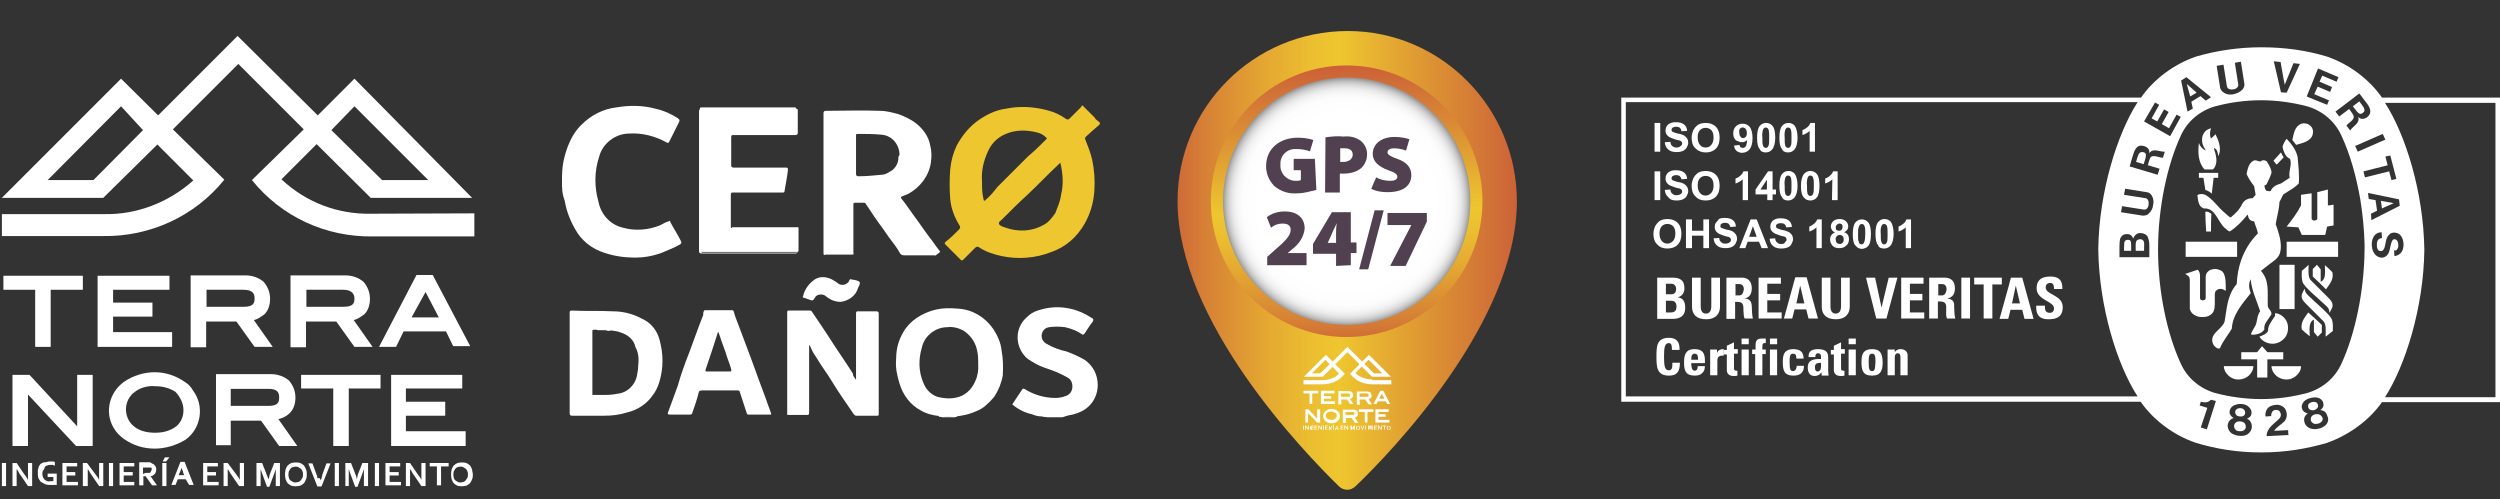 <?xml version="1.0" encoding="utf-8"?>
<!-- Generator: Adobe Illustrator 20.1.0, SVG Export Plug-In . SVG Version: 6.00 Build 0)  -->
<svg version="1.1" id="_x32_f958945-14c2-438e-a8ab-d02769f9e06e"
	 xmlns="http://www.w3.org/2000/svg" xmlns:xlink="http://www.w3.org/1999/xlink" x="0px" y="0px" viewBox="0 0 660.9 132"
	 style="enable-background:new 0 0 660.9 132;" xml:space="preserve">
<rect x="0" y="0" width="660.9" height="132" fill="#333333" stroke="none"/>
<style type="text/css">
	.st0{fill:#FFFFFF;}
	.st1{fill:#EEC62F;}
	.st2{fill:url(#SVGID_1_);}
	.st3{fill:url(#SVGID_2_);}
	.st4{fill:url(#SVGID_3_);}
	.st5{fill:#514150;}
</style>
<title>logo_footer</title>
<polygon class="st0" points="9.3,91.7 13.4,91.7 13.4,76.6 21.9,76.6 21.9,72.9 0.9,72.9 0.9,76.6 9.3,76.6 "/>
<polygon class="st0" points="45.5,87.8 29.9,87.8 29.9,83.7 40.3,83.7 40.3,80 29.9,80 29.9,76.6 44.8,76.6 44.8,72.9 25.8,72.9 
	25.8,91.7 45.5,91.7 "/>
<path class="st0" d="M67.3,91.7h4.8l-5-7.1c1.1-0.2,1.9-0.9,2.8-1.5c1.1-1.1,1.5-2.6,1.5-4.1c0-1.7-0.6-3.2-1.7-4.5
	c-1.3-1.1-3-1.7-4.8-1.7H50.4v19h4.1V85h8L67.3,91.7z M67.3,78.9c0,1.1-0.2,2.2-2.8,2.2h-9.9v-4.5h9.7
	C67.1,76.6,67.3,77.9,67.3,78.9z"/>
<path class="st0" d="M80.9,85h8l4.8,6.7h4.8l-5-7.1c1.1-0.2,1.9-0.9,2.8-1.5c1.1-1.1,1.5-2.6,1.5-4.1c0-1.7-0.6-3.2-1.7-4.5
	c-1.3-1.1-3-1.7-4.8-1.7H76.8v19h4.1V85z M93.7,78.9c0,1.1-0.2,2.2-2.8,2.2H81v-4.5h9.7C93.2,76.6,93.7,77.9,93.7,78.9z"/>
<path class="st0" d="M106.7,87.6h11.2l1.9,3.9h4.5l-9.9-18.8h-4.3l-9.9,19h4.5L106.7,87.6z M108.8,83.9l3.7-6.7l3.5,6.7H108.8z"/>
<polygon class="st0" points="20.4,112.7 7.8,99.1 3.3,99.1 3.3,117.9 7.4,117.9 7.4,104.3 20.1,117.9 24.5,117.9 24.5,99.1 
	20.4,99.1 "/>
<path class="st0" d="M48.9,101c-2.4-1.7-5.2-2.6-8-2.6s-5.8,0.9-8.2,2.6c-4.1,3-5.2,8.7-2.2,12.8c0.6,0.9,1.3,1.5,2.2,2.2
	c2.4,1.7,5.2,2.6,8.2,2.6c2.8,0,5.8-0.9,8.2-2.4c4.1-3,5-8.9,1.9-13C50.4,102.1,49.6,101.4,48.9,101L48.9,101z M48.5,108.4
	c0,1.7-0.6,3.2-1.9,4.3c-1.7,1.3-3.7,1.7-5.6,1.7s-4.1-0.4-5.6-1.7c-2.4-1.9-2.8-5.6-0.9-8c0.2-0.2,0.4-0.6,0.9-0.9
	c1.5-1.3,3.7-1.9,5.6-1.7c1.9,0,3.7,0.4,5.4,1.5C47.6,104.9,48.5,106.6,48.5,108.4z"/>
<path class="st0" d="M76.6,109.2L76.6,109.2c1.1-1.1,1.5-2.6,1.5-4.1c0-1.7-0.6-3.2-1.7-4.5c-1.3-1.1-3-1.7-4.8-1.7H57.1v18.8H61
	v-6.5h8l4.8,6.7h4.8l-5-7.1C74.9,110.5,75.9,109.9,76.6,109.2z M73.8,105.1c0,1.1-0.2,2.2-2.8,2.2H61v-4.5h9.7
	C73.6,102.7,73.8,104,73.8,105.1L73.8,105.1z"/>
<polygon class="st0" points="79.6,102.7 88.1,102.7 88.1,117.9 92.2,117.9 92.2,102.7 100.6,102.7 100.6,99.1 79.6,99.1 "/>
<polygon class="st0" points="107.3,109.9 117.7,109.9 117.7,106.2 107.3,106.2 107.3,102.7 122.2,102.7 122.2,99.1 103.4,99.1 
	103.4,117.9 123.1,117.9 123.1,114 107.3,114 "/>
<path class="st0" d="M98.2,56.5c-8.9,0.2-17.3-3-23.8-9.1l9.3-9.3L98,52.3h26.8L93.7,20.8L84,30.5l-21.2-21l-21,21L32,20.8L0.5,52.3
	h26.8l14.3-14.1l9.5,9.5c-6.5,5.8-14.9,9.1-23.6,8.9h-27v5.8h26.8c12.3,0.2,24.2-5.2,32-14.9L45.7,34.2L63,16.9l17.3,17.3L66.6,47.6
	c7.8,9.7,19.5,15.1,32,14.9h26.8v-6.1L98.2,56.5L98.2,56.5z M93.7,28.1l19.5,19.5H101L87.6,34.4L93.7,28.1z M24.7,47.6H12.6L32,28.1
	l5.8,6.3L24.7,47.6z"/>
<rect x="0.5" y="122.4" class="st0" width="1.1" height="6.1"/>
<path class="st0" d="M6.3,125.2c0.4,0.6,0.9,1.1,1.1,1.7l0,0c0-0.9,0-1.3,0-1.7v-2.8h1.1v6.1H7.4l-1.9-2.8c-0.4-0.4-0.6-1.1-1.1-1.7
	l0,0c0,0.6,0,1.3,0,1.7v2.8H3.3v-6.1h1.1L6.3,125.2z"/>
<path class="st0" d="M13.9,126.1h-1.3v-0.9H15v3c0,0-0.2,0-0.4,0s-0.2,0-0.4,0s-0.4,0-0.4,0c-0.2,0-0.4,0-0.4,0
	c-0.4,0-0.9,0-1.5-0.2c-0.4-0.2-0.6-0.4-1.1-0.6c-0.2-0.2-0.4-0.6-0.6-0.9c-0.2-0.4-0.2-0.9-0.2-1.3c0-0.2,0-0.6,0-0.9
	c0-0.2,0.2-0.4,0.2-0.9c0.2-0.2,0.2-0.4,0.4-0.6s0.4-0.4,0.6-0.4c0.2-0.2,0.4-0.2,0.9-0.2c0.2,0,0.6-0.2,0.9-0.2c0.2,0,0.6,0,0.9,0
	s0.4,0,0.6,0.2v0.9c-0.2,0-0.4-0.2-0.6-0.2c-0.2,0-0.4,0-0.6,0c-0.2,0-0.6,0-0.9,0.2c-0.2,0-0.4,0.2-0.6,0.4c0,0.4-0.2,0.6-0.4,0.9
	c-0.2,0.2-0.2,0.6-0.2,0.9c0,0.6,0.2,1.1,0.6,1.5c0.4,0.4,1.1,0.6,1.5,0.4c0.2,0,0.2,0,0.4,0s0.2,0,0.4,0v-1.1
	C14.1,126.1,13.9,126.1,13.9,126.1z"/>
<polygon class="st0" points="17.6,127.4 20.6,127.4 20.6,128.3 16.5,128.3 16.5,122.4 20.4,122.4 20.4,123.3 17.6,123.3 17.6,124.8 
	19.9,124.8 19.9,125.7 17.6,125.7 "/>
<path class="st0" d="M25.1,125.2c0.4,0.6,0.9,1.1,1.1,1.7l0,0c0-0.9,0-1.3,0-1.7v-2.8h1.1v6.1h-1.1l-1.9-2.8
	c-0.4-0.4-0.6-1.1-1.1-1.7l0,0c0,0.6,0,1.3,0,1.7v2.8h-1.3v-6.1H23L25.1,125.2z"/>
<rect x="28.8" y="122.4" class="st0" width="1.1" height="6.1"/>
<polygon class="st0" points="32.7,127.4 35.5,127.4 35.5,128.3 31.6,128.3 31.6,122.4 35.5,122.4 35.5,123.3 32.7,123.3 32.7,124.8 
	35.1,124.8 35.1,125.7 32.7,125.7 "/>
<path class="st0" d="M41.3,124.2c0,0.4-0.2,0.9-0.4,1.1s-0.6,0.6-1.1,0.6l0,0l1.7,2.4h-1.3l-1.7-2.4h-0.6v2.4h-1.1v-6.1h1.7
	c0.2,0,0.6,0,0.9,0c0.2,0,0.4,0,0.6,0.2c0.2,0.2,0.6,0.2,0.9,0.6C41.3,123.5,41.3,123.7,41.3,124.2 M38.5,125c0.2,0,0.4,0,0.6,0
	c0.2,0,0.2,0,0.4,0s0.4-0.2,0.4-0.4c0-0.2,0.2-0.2,0.2-0.4c0-0.2,0-0.2,0-0.4c0-0.2-0.2-0.2-0.4-0.2s-0.2,0-0.4,0s-0.4,0-0.6,0h-0.9
	v1.7L38.5,125z"/>
<path class="st0" d="M42.9,122.4H44v6.1h-1.1V122.4z M44.8,120.9l-0.9,1.1H43l0.6-1.1H44.8z"/>
<path class="st0" d="M49.1,126.7H47l-0.6,1.5h-1.1l2.4-6.1h1.1l2.4,6.1H50L49.1,126.7z M48,123.7c-0.2,0.6-0.4,1.1-0.6,1.5l-0.2,0.4
	h1.5l-0.2-0.4C48.5,125,48.3,124.4,48,123.7L48,123.7z"/>
<polygon class="st0" points="54.8,127.4 57.8,127.4 57.8,128.3 53.7,128.3 53.7,122.4 57.6,122.4 57.6,123.3 54.8,123.3 54.8,124.8 
	57.1,124.8 57.1,125.7 54.8,125.7 "/>
<path class="st0" d="M62.3,125.2c0.4,0.6,0.9,1.1,1.1,1.7l0,0c0-0.9,0-1.3,0-1.7v-2.8h1.1v6.1h-1.3l-1.9-2.8
	c-0.4-0.4-0.6-1.1-1.1-1.7l0,0c0,0.6,0,1.3,0,1.7v2.8h-1.1v-6.1h1.1L62.3,125.2z"/>
<path class="st0" d="M71,126.7c0.2-0.4,0.2-1.1,0.4-1.5l1.1-2.8H74v6.1h-1.1v-3c0-0.4,0-0.9,0-1.5l0,0c0,0.2-0.2,0.4-0.2,0.6
	s-0.2,0.4-0.2,0.6l-1.3,3.5h-0.6l-1.3-3.5c0-0.2-0.2-0.4-0.2-0.6s-0.2-0.4-0.2-0.6l0,0c0,0.6,0,1.1,0,1.5v3h-1.1v-6.1h1.5l1.1,2.8
	C70.5,125.7,70.8,126.1,71,126.7L71,126.7z"/>
<path class="st0" d="M81.1,125.4c0,0.4,0,0.9-0.2,1.3s-0.2,0.6-0.6,1.1c-0.2,0.2-0.6,0.4-0.9,0.6c-0.9,0.2-1.7,0.2-2.4,0
	c-0.4-0.2-0.6-0.4-0.9-0.6c-0.2-0.2-0.4-0.6-0.6-1.1c-0.2-0.9-0.2-1.7,0-2.6c0.2-0.4,0.2-0.6,0.6-1.1c0.2-0.2,0.6-0.4,0.9-0.6
	c0.9-0.2,1.7-0.2,2.4,0c0.4,0.2,0.6,0.4,0.9,0.6c0.2,0.2,0.4,0.6,0.6,1.1C81.1,124.6,81.1,125,81.1,125.4 M80.1,125.4
	c0-0.2,0-0.6-0.2-0.9c0-0.2-0.2-0.4-0.4-0.6c-0.2-0.2-0.4-0.2-0.6-0.4c-0.4-0.2-0.9-0.2-1.5,0c-0.2,0-0.4,0.2-0.6,0.4
	c-0.2,0.2-0.2,0.4-0.4,0.6c-0.2,0.6-0.2,1.3,0,1.9c0,0.2,0.2,0.4,0.4,0.6c0.2,0.2,0.4,0.2,0.6,0.4c0.4,0.2,0.9,0.2,1.5,0
	c0.2,0,0.4-0.2,0.6-0.4c0.2-0.2,0.2-0.4,0.4-0.6C80.1,126.1,80.1,125.7,80.1,125.4"/>
<path class="st0" d="M84.8,127c0.2-0.4,0.2-0.6,0.2-0.6c0-0.2,0.2-0.4,0.2-0.9l1.1-3h1.1l-2.4,6.1h-1.1l-2.4-6.1h1.1l1.1,3
	c0.2,0.4,0.2,0.6,0.2,0.9C84.6,126.3,84.6,126.5,84.8,127L84.8,127z"/>
<rect x="88.5" y="122.4" class="st0" width="1.1" height="6.1"/>
<path class="st0" d="M94.3,126.7c0.2-0.4,0.2-1.1,0.4-1.5l1.1-2.8h1.5v6.1h-1.1v-3c0-0.4,0-0.9,0-1.5l0,0c0,0.2-0.2,0.4-0.2,0.6
	s-0.2,0.4-0.2,0.6l-1.3,3.5h-0.6l-1.3-3.5c0-0.2-0.2-0.4-0.2-0.6s-0.2-0.4-0.2-0.6l0,0c0,0.6,0,1.1,0,1.5v3h-0.9v-6.1h1.5l1.1,2.8
	C94.1,125.7,94.3,126.1,94.3,126.7L94.3,126.7z"/>
<rect x="99.1" y="122.4" class="st0" width="1.1" height="6.1"/>
<polygon class="st0" points="103,127.4 106,127.4 106,128.3 101.9,128.3 101.9,122.4 105.8,122.4 105.8,123.3 103,123.3 103,124.8 
	105.4,124.8 105.4,125.7 103,125.7 "/>
<path class="st0" d="M110.3,125.2c0.4,0.6,0.9,1.1,1.1,1.7l0,0c0-0.9,0-1.3,0-1.7v-2.8h1.1v6.1h-1.1l-1.9-2.8
	c-0.4-0.4-0.6-1.1-1.1-1.7l0,0c0,0.6,0,1.3,0,1.7v2.8h-1.1v-6.1h1.1L110.3,125.2z"/>
<polygon class="st0" points="116.6,128.3 115.5,128.3 115.5,123.3 113.6,123.3 113.6,122.4 118.6,122.4 118.6,123.3 116.6,123.3 "/>
<path class="st0" d="M125,125.4c0,0.4,0,0.9-0.2,1.3s-0.2,0.6-0.6,1.1c-0.2,0.2-0.6,0.4-0.9,0.6c-0.9,0.2-1.7,0.2-2.4,0
	c-0.4-0.2-0.6-0.4-0.9-0.6c-0.2-0.2-0.4-0.6-0.6-1.1c-0.2-0.9-0.2-1.7,0-2.6c0.2-0.4,0.2-0.6,0.6-1.1c0.2-0.2,0.6-0.4,0.9-0.6
	c0.9-0.2,1.7-0.2,2.4,0c0.4,0.2,0.6,0.4,0.9,0.6c0.2,0.2,0.4,0.6,0.6,1.1C124.8,124.6,125,125,125,125.4 M123.7,125.4
	c0-0.2,0-0.6-0.2-0.9c0-0.2-0.2-0.4-0.4-0.6c-0.2-0.2-0.4-0.2-0.6-0.4c-0.4-0.2-0.9-0.2-1.5,0c-0.2,0-0.4,0.2-0.6,0.4
	c-0.2,0.2-0.2,0.4-0.4,0.6c-0.2,0.6-0.2,1.3,0,1.9c0,0.2,0.2,0.4,0.4,0.6c0.2,0.2,0.4,0.2,0.6,0.4c0.4,0.2,0.9,0.2,1.5,0
	c0.2,0,0.4-0.2,0.6-0.4s0.2-0.4,0.4-0.6C123.7,126.1,123.7,125.7,123.7,125.4"/>
<path class="st1" d="M290.5,33.1c0.4-0.4,0.4-0.6,0-0.9c-0.4-0.4-0.9-0.6-1.1-1.1c-1.1-1.1-2.2-2.2-3.2-3.2H286
	c0,0.2-0.2,0.2-0.2,0.4c-1.1,1.1-1.9,1.9-3,3c-0.2,0.2-0.4,0.4-0.9,0.2l0,0c-1.5-1.1-3.2-1.9-5.2-2.4c-3.5-0.9-7.1-1.1-10.6-0.4
	c-3,0.4-5.6,1.7-8,3.5c-2.2,1.7-3.9,3.9-5.2,6.3c-0.9,1.9-1.5,4.1-1.7,6.3c-0.2,2.6-0.2,5.2,0,7.8c0.2,2.4,1.1,4.8,2.4,6.9
	c0.4,0.6,0.2,0.9-0.2,1.3c-1.1,1.1-2.2,2.2-3.5,3.2c-0.2,0.2-0.2,0.4,0,0.6c1.3,1.3,2.8,2.8,4.1,4.1c0.2,0.2,0.4,0.2,0.6,0
	c1.1-1.1,2.2-2.2,3.2-3.2c0.2-0.2,0.6-0.4,0.9-0.2l0,0c1.9,1.3,3.9,1.9,6.1,2.4c4.3,0.9,8.9,0.6,13.2-1.1c3.7-1.3,6.7-3.9,8.7-7.4
	c1.5-2.6,2.4-5.6,2.6-8.7c0.2-2.8,0-5.6-0.6-8.4c-0.4-1.7-1.1-3.5-1.7-5c-0.2-0.4-0.2-0.6,0-0.9C288.3,35,289.4,34,290.5,33.1z
	 M260.6,52.8c-0.2,0.2-0.2,0.4-0.4,0.2c-0.2,0-0.2-0.2-0.2-0.4c-0.4-1.5-0.4-3-0.4-4.8c-0.2-2.6,0.4-5.2,1.5-7.6
	c0.9-2.2,2.6-3.9,4.8-4.8c2.6-1.1,5.4-1.1,8.2-0.4c0.9,0.2,1.7,0.6,2.4,1.3c0.4,0.2,0.2,0.4,0,0.6c-1.5,1.5-3,3-4.8,4.5
	c-2.6,2.6-5.4,5.4-8,8C262.6,50.8,261.7,51.9,260.6,52.8z M280.5,51.5c-0.2,1.7-0.9,3.2-1.5,4.8c-0.9,1.3-1.9,2.6-3.2,3.2
	c-3,1.7-6.7,1.9-10.2,0.6c-0.6-0.2-1.3-0.4-1.5-0.9c-0.2-0.6,0.6-0.9,0.9-1.3c2.2-2.2,4.3-4.3,6.5-6.3c2.8-2.6,5.4-5.4,8.2-8
	c0.2-0.2,0.4-0.4,0.6-0.6C281,45.9,281.2,48.7,280.5,51.5z"/>
<path class="st0" d="M276.7,110.3c-0.2-0.2-0.6,0-1.1-0.2c0.2-0.2,0.6-0.2,1.1-0.2c1.3,0.2,2.6,0.2,3.9,0c0.2,0,0.6,0,0.9,0.2
	c-0.2,0.2-0.4,0-0.6,0.2H276.7z"/>
<path class="st0" d="M249,110.3c-0.2-0.2-0.6,0-0.9-0.2c0.2-0.2,0.6-0.2,0.9-0.2c1.1,0.2,2.2,0.2,3.2,0c0.2,0,0.6,0,0.9,0.2
	l-0.6,0.2H249z"/>
<path class="st0" d="M148.6,49.5L148.6,49.5L148.6,49.5v-3.2c0,0,0,0,0.2,0c0.2,0.2,0.2,0.2,0.2,0.4c0,0.9,0,1.5,0,2.4
	C148.8,49.3,148.8,49.5,148.6,49.5z"/>
<path class="st0" d="M248.3,66.2c-0.9-1.1-1.7-2.4-2.6-3.5c-1.3-1.7-2.6-3.7-3.9-5.4c-1.1-1.5-2.2-3.2-3.5-4.8
	c-0.2-0.4-0.2-0.4,0.2-0.6c0.4-0.2,1.1-0.4,1.5-0.6c3.2-1.7,5.6-4.8,6.1-8.4c0.2-1.5,0.2-3-0.2-4.5c-0.4-2.2-1.7-4.1-3.5-5.6
	c-1.3-1.1-3-1.9-4.8-2.6c-1.5-0.4-3.2-0.9-5-0.9c-4.8-0.2-9.5,0-14.3,0c-0.4,0-0.6,0.2-0.6,0.6c0,6.1,0,12.3,0,18.4s0,12.3,0,18.4
	c0,0.6,0,0.9,0.6,0.6c2.2,0,4.5,0,6.7,0c0.9,0,0.6,0,0.6-0.6c0-4.1,0-8.4,0-12.5c0-0.4,0-0.6,0.4-0.6c0.9,0,1.7,0,2.4,0
	c0.2,0,0.4,0,0.4,0.2c0.4,0.6,0.9,1.3,1.3,1.9c1.5,2.4,3.2,4.5,4.8,6.9c1.1,1.5,2.2,2.8,3,4.3c0.2,0.4,0.6,0.6,1.1,0.6
	c2.6,0,5.4,0,8,0c0.2,0,0.4,0.2,0.6-0.2C248.8,66.6,248.5,66.4,248.3,66.2z M237.5,41.7c0,1.3-0.6,2.4-1.5,3.2
	c-0.9,0.6-1.9,1.3-3,1.3c-1.9,0.2-4.1,0.4-6.1,0.4c-0.4,0-0.6-0.2-0.6-0.6c0-1.7,0-3.5,0-5.2s0-3.5,0-5c0-0.2,0-0.4,0.4-0.4
	c2.2,0,4.1,0,6.3,0.2c2.8,0.2,4.8,2.6,4.8,5.4C237.5,41.3,237.5,41.5,237.5,41.7z"/>
<path class="st0" d="M210.9,29c0,1.9,0,4.1,0,6.1c0,0.4-0.2,0.6-0.6,0.6c-5.4,0-11,0-16.4,0c-0.4,0-0.6,0-0.6,0.6c0,2.4,0,5,0,7.4
	c0,0.4,0.2,0.6,0.6,0.6c4.5,0,9.3,0,13.8,0c0.4,0,0.6,0,0.6,0.6c-0.2,1.9-0.6,3.7-0.9,5.6c0,0.4-0.2,0.4-0.6,0.4c-4.3,0-8.7,0-13,0
	c-0.4,0-0.6,0-0.6,0.6c0,2.8,0,5.6,0,8.7c0.2,0.2,0.4,0,0.6,0c5.6,0,11,0,16.7,0c0.2,0,0.4,0,0.6,0l0,0c0,0.2,0,0.2,0,0.4
	c0,1.9,0,3.9,0,5.6c0,0.4-0.2,0.4-0.6,0.4c-8.2,0-16.7,0-24.9,0c-0.4,0-0.6-0.2-0.6-0.6c0-12.3,0-24.7,0-37c0-0.4,0-0.6,0.4-0.6
	c8.2,0,16.4,0,24.9,0C210.5,28.8,210.7,28.8,210.9,29z"/>
<path class="st0" d="M148.6,49.5v-3.2c0-2.6,0.6-5.2,1.5-7.6c0.9-2.2,1.9-4.1,3.7-5.8c2.4-2.4,5.6-4.1,9.1-4.5
	c3.5-0.6,7.1-0.6,10.6,0.4c1.9,0.4,3.9,1.3,5.6,2.4c0,0,0.2,0,0.2,0.2c0.4,0.2,0.4,0.4,0.2,0.9c-0.9,1.7-1.7,3.5-2.6,5.2
	c-0.2,0.2-0.2,0.4-0.6,0.2c-3-1.7-6.5-2.6-9.9-2.4c-3.7,0-7.1,2.6-8,6.1c-1.3,3.9-1.3,8-0.2,11.9c0.6,3.2,3,6.1,6.5,6.9
	c3.2,0.9,6.7,0.6,9.7-0.6c0.9-0.4,1.5-0.9,2.4-1.1c0.2-0.2,0.4-0.2,0.4,0.2c0.9,1.7,1.9,3.2,2.8,5c0.2,0.4,0.2,0.6-0.2,0.9
	c-1.5,0.9-3.2,1.5-4.8,2.2c-2.4,0.9-4.8,1.3-7.1,1.3c-2.8,0-5.6-0.4-8.2-1.3c-2.8-0.9-5.2-2.6-6.9-5c-1.7-2.6-3-5.6-3.5-8.7
	C148.8,51.7,148.6,50.6,148.6,49.5z"/>
<path class="st0" d="M226.3,100.4v-0.6c0-5.6,0-11.2,0-16.9c0-0.6,0.2-0.6,0.6-0.6c1.5,0,3.2,0,4.8,0c0.4,0,0.6,0.2,0.6,0.6
	c0,8.9,0,17.7,0,26.6c0,0.4-0.2,0.4-0.4,0.4c-1.9,0-3.9,0-5.6,0c-0.2,0-0.4-0.2-0.6-0.4c-1.9-2.8-3.9-5.6-5.6-8.4
	c-1.3-2.2-2.8-4.1-4.1-6.3c-0.6-0.9-1.3-1.9-1.7-3c0-0.2-0.2-0.4-0.4-0.6v0.6c0,5.8,0,11.5,0,17.3c0,0.6-0.2,0.6-0.6,0.6
	c-1.5,0-3.2,0-4.8,0c-0.4,0-0.4,0-0.4-0.4c0-8.9,0-17.7,0-26.8c0-0.4,0.2-0.4,0.4-0.4c1.9,0,3.7,0,5.6,0c0.2,0,0.4,0,0.6,0.4
	c1.3,1.9,2.8,4.1,4.1,6.1c2.2,3.5,4.5,6.7,6.7,10.2C225.4,99.3,225.8,99.7,226.3,100.4z"/>
<path class="st0" d="M174.4,90c-0.6-2.6-2.4-4.8-4.8-5.8c-2.4-1.3-5-1.9-7.6-1.9c-3.7-0.2-7.1,0-10.8-0.2c-0.6,0-0.6,0.2-0.6,0.6
	c0,4.3,0,8.9,0,13.2c0,4.5,0,8.9,0,13.4c0,0.4,0.2,0.6,0.6,0.6c2.8,0,5.6,0,8.4,0c2.2,0,4.1-0.2,6.3-0.9c2.6-0.6,5-2.2,6.5-4.3
	c0.9-1.1,1.5-2.4,1.9-3.7C175.4,97.3,175.4,93.7,174.4,90z M168.7,96.9c0,0.9-0.2,1.7-0.4,2.8c-0.6,2.2-2.4,3.9-4.5,4.3
	c-1.1,0.2-2.2,0.4-3.5,0.4c-0.4,0-0.9,0-1.3,0c-0.9,0-1.7,0-2.4,0c0-5.6,0-11.5,0-17.1c0.4-0.2,1.1-0.2,1.5,0c0.6,0,1.3,0,1.9,0
	c0.4,0,0.9,0.2,1.3,0c0.9,0.2,1.9,0.2,2.8,0.6c1.9,0.6,3.5,1.9,3.9,3.9C168.9,93.4,168.9,95.2,168.7,96.9L168.7,96.9z"/>
<path class="st0" d="M264.8,92.8c-0.2-2.2-1.1-4.1-2.2-5.8c-2.2-3.2-5.6-5.2-9.3-5.4c-2.2-0.2-4.3-0.2-6.5,0.4
	c-3.2,0.9-6.3,2.8-8,5.8c-1.3,2.2-1.9,4.5-1.9,7.1c-0.2,2.2,0.2,4.3,0.9,6.5c0.9,3,2.8,5.6,5.6,7.1c1.5,0.9,3.2,1.3,5,1.5
	c1.7,0.2,3.2,0.2,5,0c1.3-0.2,2.4-0.4,3.7-0.9c1.1-0.4,2.2-0.9,3-1.5c1.1-0.9,1.9-1.7,2.8-2.8c1.1-1.7,1.9-3.7,2.2-5.6
	C265.2,96.9,265.2,95,264.8,92.8z M257.8,100.8c-0.9,2.2-2.8,3.9-5,4.3c-1.7,0.4-3.5,0.2-5-0.2c-1.7-0.6-3-1.9-3.7-3.7
	c-1.3-3-1.3-6.3-0.4-9.3c0.6-3,3.5-5.4,6.7-5.4c1.5-0.2,3,0.2,4.3,0.9c1.7,1.1,3,2.8,3.5,4.8c0.4,1.3,0.4,2.8,0.4,4.1
	C258.7,97.8,258.5,99.3,257.8,100.8z"/>
<path class="st0" d="M203.8,109.2c-0.4-1.3-0.9-2.4-1.3-3.7c-1.3-3.5-2.6-6.9-3.9-10.6c-1.1-3-2.4-6.3-3.5-9.3
	c-0.4-1.1-0.9-2.2-1.1-3.2c-0.2-0.4-0.2-0.4-0.6-0.4c-1.9,0-3.7,0-5.6,0c-0.4,0-1.1,0-1.5,0c-0.4,0.2-0.4,0.9-0.4,1.3
	c-1.3,3.2-2.4,6.5-3.7,9.9c-1.1,2.8-2.2,5.8-3,8.7c-0.9,2.4-1.7,4.8-2.6,7.1c-0.2,0.4,0,0.6,0.4,0.6c1.7,0,3.7,0,5.4,0
	c0.4,0,0.6-0.2,0.6-0.4l0,0c0.6-1.7,1.3-3.7,1.7-5.4c0-0.4,0.4-0.6,0.9-0.6l0,0c1.5,0,3,0,4.5,0h4.8c0.2,0,0.4,0,0.6,0.2
	c0.6,1.9,1.3,3.9,1.9,5.8c0,0.2,0.2,0.4,0.4,0.4c1.9,0,3.9,0,5.8,0C203.8,109.7,204,109.4,203.8,109.2z M193,98.2
	c-1.9,0-4.1,0-6.3,0c-0.2,0-0.2,0-0.2-0.4c1.1-3.2,2.2-6.5,3.2-9.7c0-0.2,0.2-0.2,0.2-0.4c0.6,1.9,1.3,3.7,1.9,5.4
	c0.4,1.5,1.1,3,1.5,4.5C193.4,98.2,193.2,98.2,193,98.2z"/>
<path class="st0" d="M281.2,110.1c-1.9,0.2-3.7,0.2-5.6,0c-1.1,0-1.9-0.2-2.8-0.6c-1.9-0.4-3.7-1.3-5.2-2.6c0.9-1.3,1.7-2.6,2.6-3.9
	c0.2-0.4,0.4-0.2,0.6-0.2c2.4,1.5,5.2,2.4,8.2,2.4c1.1,0,1.9-0.2,3-0.6c0.9-0.4,1.5-1.3,1.5-2.4s-0.4-1.9-1.3-2.4
	c-1.9-1.1-3.9-1.9-6.1-2.6c-1.7-0.6-3.2-1.5-4.5-2.4c-3-2.6-3.5-7.1-0.9-10.2c0.9-0.9,1.7-1.7,2.8-2.2c2.8-1.1,5.8-1.5,8.9-0.9
	c2.2,0.4,4.3,1.3,6.3,2.6c0.4,0.2,0.4,0.4,0.2,0.9c-0.9,1.1-1.5,2.2-2.2,3.2c-0.2,0.2-0.4,0.4-0.6,0.2c-1.3-0.9-2.8-1.5-4.5-1.9
	c-1.5-0.2-2.8-0.2-4.3,0c-1.1,0.2-1.7,0.9-1.9,1.9s0.4,2.2,1.5,2.6c1.5,0.9,3.2,1.5,5,1.9c1.7,0.6,3.2,1.3,4.8,2.2
	c2.2,1.5,3.5,3.9,3.5,6.7c0,2.4-1.1,4.8-3.2,6.3c-1.3,0.9-3,1.5-4.5,1.7C281.6,110.1,281.4,110.1,281.2,110.1z"/>
<path class="st0" d="M222.2,79.8c-1.5,0-2.8-0.6-3.9-1.5c-0.6-0.6-1.9-0.6-2.6,0c-0.2,0.2-0.2,0.4-0.4,0.6c-0.4,0.6-0.4,0.6-1.1,0.4
	c-0.6-0.2-1.1-0.4-1.7-0.6c-0.2,0-0.4,0-0.2-0.4c0.4-1.9,1.7-3.5,3.2-4.5c1.5-0.9,3.5-0.6,5,0.4c0.4,0.2,0.9,0.6,1.3,0.9
	c0.9,0.4,1.7,0.2,2.4-0.4l0,0c0.2-0.2,0.4-0.9,0.6-0.9c0.2,0,0.6,0.2,1.1,0.2c1.7,0.4,1.7,0.6,0.9,2.2
	C226.3,78.1,224.3,79.6,222.2,79.8L222.2,79.8z"/>
<path class="st0" d="M210.9,29c-0.2,0-0.4,0-0.6,0c-8.2,0-16.2,0-24.4,0c-0.6,0-0.6,0.2-0.6,0.6c0,12.1,0,24.4,0,36.6
	c0,0.6,0.2,0.6,0.6,0.6c8.2,0,16.4,0,24.4,0c0.6,0,0.6-0.2,0.6-0.6c0-1.9,0-3.9,0-5.8c0.2,0.2,0,0.2,0,0.4c0,1.9,0,3.9,0,5.6
	c0,0.4-0.2,0.6-0.6,0.6c-8.2,0-16.7,0-24.9,0c-0.4,0-0.6-0.2-0.6-0.6c0-12.3,0-24.7,0-37c0-0.4,0.2-0.6,0.6-0.6c8.2,0,16.4,0,24.7,0
	C210.5,28.8,210.7,28.8,210.9,29z"/>
<path class="st0" d="M211.1,60.3c-5.6,0-11.5,0-17.1,0c-0.2,0-0.4,0.2-0.6-0.2c5.6,0,11.5,0,17.1,0
	C210.7,60.1,210.9,59.9,211.1,60.3z"/>
<path class="st0" d="M156.6,87.4c0,5.6,0,11.5,0,17.1c0-0.2,0-0.2,0-0.4V87.8C156.6,87.6,156.6,87.4,156.6,87.4z"/>
<path class="st0" d="M160.5,104.5c-0.4,0-0.9,0-1.3,0C159.4,104.5,160.1,104.3,160.5,104.5z"/>
<path class="st0" d="M161.6,87.4c-0.4,0-0.9,0-1.3,0C160.7,87.4,161.2,87.2,161.6,87.4z"/>
<path class="st0" d="M156.6,87.4c0,5.6,0,11.5,0,17.1c0-0.2,0-0.4,0-0.6v-16C156.6,87.6,156.6,87.6,156.6,87.4z"/>
<path class="st0" d="M161.6,87.4c-0.4,0-0.9,0-1.3,0C160.7,87.2,161.2,87.2,161.6,87.4z"/>
<path class="st0" d="M160.5,104.5c-0.4,0-0.9,0.2-1.3,0C159.4,104.5,160.1,104.3,160.5,104.5z"/>
<linearGradient id="SVGID_1_" gradientUnits="userSpaceOnUse" x1="402.621" y1="896.837" x2="307.319" y2="896.837" gradientTransform="matrix(1 0 0 1 0 -828)">
	<stop  offset="0" style="stop-color:#CB5F38"/>
	<stop  offset="0.509" style="stop-color:#EEC62F"/>
	<stop  offset="0.589" style="stop-color:#EBBE30"/>
	<stop  offset="0.715" style="stop-color:#E4A732"/>
	<stop  offset="0.871" style="stop-color:#D78335"/>
	<stop  offset="1" style="stop-color:#CB5F38"/>
</linearGradient>
<path class="st2" d="M401,53.2c0,32-33.5,66.6-42.6,75.3c-1.3,1.3-3.2,1.3-4.5,0c-9.1-8.9-42.6-43.5-42.6-75.3c0-24.9,20.1-45,45-45
	C381.1,8.2,401,28.6,401,53.2L401,53.2z"/>
<linearGradient id="SVGID_2_" gradientUnits="userSpaceOnUse" x1="355.107" y1="844.895" x2="356.988" y2="921.388" gradientTransform="matrix(1 0 0 1 0 -828)">
	<stop  offset="0" style="stop-color:#CB5F38"/>
	<stop  offset="0.509" style="stop-color:#EEC62F"/>
	<stop  offset="0.589" style="stop-color:#EBBE30"/>
	<stop  offset="0.715" style="stop-color:#E4A732"/>
	<stop  offset="0.871" style="stop-color:#D78335"/>
	<stop  offset="1" style="stop-color:#CB5F38"/>
</linearGradient>
<circle class="st3" cx="356" cy="53.2" r="35.9"/>
<radialGradient id="SVGID_3_" cx="356" cy="881.32" r="32.64" gradientTransform="matrix(1 0 0 1 0 -828)" gradientUnits="userSpaceOnUse">
	<stop  offset="0.709" style="stop-color:#FFFFFF"/>
	<stop  offset="0.839" style="stop-color:#FDFDFD"/>
	<stop  offset="0.886" style="stop-color:#F6F6F6"/>
	<stop  offset="0.919" style="stop-color:#EBEBEB"/>
	<stop  offset="0.946" style="stop-color:#DADADA"/>
	<stop  offset="0.97" style="stop-color:#C4C4C4"/>
	<stop  offset="0.99" style="stop-color:#A9A9A9"/>
	<stop  offset="1" style="stop-color:#989898"/>
</radialGradient>
<circle class="st4" cx="356" cy="53.2" r="32.7"/>
<path class="st5" d="M348,50.2c-1.7,0.4-3.2,0.9-5,0.9c-2.2,0.2-4.3-0.4-6.1-1.9c-1.3-1.3-2.2-3.2-2.2-5.2c0-5,3.9-7.6,8.4-7.6
	c1.5,0,2.8,0.2,4.1,0.6l-0.9,3c-1.1-0.4-2.4-0.6-3.5-0.6c-2.2-0.2-4.1,1.3-4.3,3.5c0,0.2,0,0.4,0,0.6c-0.2,2.2,1.5,4.1,3.7,4.3
	c0.2,0,0.4,0,0.4,0c0.4,0,0.9,0,1.3-0.2V45H342v-3h5.6L348,50.2z"/>
<path class="st5" d="M350.4,36.3c1.5-0.2,3.2-0.4,4.8-0.2c1.7-0.2,3.2,0.2,4.5,1.1c1.1,0.9,1.7,2.2,1.7,3.5s-0.4,2.6-1.5,3.7
	c-1.3,1.1-3,1.5-4.8,1.5c-0.4,0-0.6,0-0.9,0v5h-3.9L350.4,36.3L350.4,36.3z M354.3,42.8c0.2,0,0.6,0,0.9,0c1.5,0,2.4-0.9,2.4-1.9
	s-0.6-1.7-2.2-1.7c-0.4,0-0.9,0-1.1,0L354.3,42.8L354.3,42.8z"/>
<path class="st5" d="M363.8,46.9c1.1,0.6,2.4,0.9,3.7,0.9c1.3,0,1.9-0.4,1.9-1.1c0-0.6-0.6-1.1-2.4-1.7c-2.4-0.9-4.1-2.2-4.1-4.3
	c0-2.6,2.2-4.5,5.8-4.5c1.3,0,2.6,0.2,3.9,0.6l-0.9,3c-1.1-0.4-2.2-0.6-3.2-0.6s-1.7,0.4-1.7,1.1c0,0.6,0.9,1.1,2.6,1.7
	c2.6,0.9,3.7,2.4,3.7,4.3c0,2.6-1.9,4.5-6.3,4.5c-1.5,0-3-0.2-4.3-0.9L363.8,46.9z"/>
<path class="st5" d="M335,70.3v-2.4l1.9-1.7c2.8-2.4,4.3-3.9,4.3-5.4c0-1.1-0.6-1.7-2.2-1.7c-1.1,0-2.2,0.4-3,1.1l-1.1-2.8
	c1.5-1.1,3-1.5,4.8-1.5c3.2,0,5.2,1.7,5.2,4.5c-0.2,2.2-1.5,4.1-3.2,5.4l-1.3,1.1l0,0h5v3.2H335V70.3z"/>
<path class="st5" d="M353.2,70.3v-3.2h-6.1v-2.6l5-8.4h5v8h1.5v2.8h-1.5v3.2L353.2,70.3z M353.2,64.2v-2.4c0-0.9,0-1.7,0.2-2.8l0,0
	c-0.4,0.9-0.9,1.7-1.3,2.8l-1.1,2.4l0,0H353.2z"/>
<path class="st5" d="M359.3,71.2l4.1-15.6h2.4l-4.1,15.6H359.3z"/>
<path class="st5" d="M377.2,56.2v2.4l-5.6,11.7h-4.1l5.6-10.8l0,0h-6.3v-3.2h10.4V56.2z"/>
<g>
	<g>
		<g>
			<polygon class="st0" points="346.2,106.8 346.9,106.8 346.9,104 348.5,104 348.5,103.3 344.6,103.3 344.6,104 346.2,104 			"/>
			<polygon class="st0" points="352.9,106.1 350,106.1 350,105.4 351.9,105.4 351.9,104.7 350,104.7 350,104 352.8,104 352.8,103.3 
				349.2,103.3 349.2,106.8 352.9,106.8 			"/>
			<path class="st0" d="M356.9,106.8h0.9l-0.9-1.3c0.2-0.1,0.4-0.2,0.5-0.3c0.2-0.2,0.3-0.4,0.3-0.7c0-0.3-0.1-0.6-0.3-0.8
				c-0.2-0.2-0.5-0.3-0.9-0.3h-2.7v3.5h0.8v-1.3h1.5L356.9,106.8z M356.9,104.5c0,0.2-0.1,0.4-0.5,0.4h-1.9V104h1.8
				C356.9,104,356.9,104.3,356.9,104.5z"/>
			<path class="st0" d="M359.4,105.6h1.5l0.9,1.3h0.9l-0.9-1.3c0.2-0.1,0.4-0.2,0.5-0.3c0.2-0.2,0.3-0.4,0.3-0.7
				c0-0.3-0.1-0.6-0.3-0.8c-0.2-0.2-0.5-0.3-0.9-0.3h-2.7v3.5h0.8L359.4,105.6L359.4,105.6z M361.8,104.5c0,0.2-0.1,0.4-0.5,0.4
				h-1.9V104h1.8C361.8,104,361.8,104.3,361.8,104.5z"/>
			<path class="st0" d="M364.2,106.1h2.1l0.4,0.7h0.8l-1.8-3.5h-0.8l-1.8,3.5h0.8L364.2,106.1z M364.6,105.4l0.7-1.3l0.7,1.3H364.6z
				"/>
			<polygon class="st0" points="348.2,110.7 345.9,108.2 345.1,108.2 345.1,111.7 345.8,111.7 345.8,109.2 348.2,111.7 349,111.7 
				349,108.2 348.2,108.2 			"/>
			<path class="st0" d="M353.5,108.6c-0.4-0.3-0.9-0.5-1.5-0.5s-1.1,0.2-1.5,0.5c-0.5,0.4-0.7,0.8-0.7,1.4s0.2,1,0.7,1.4
				c0.4,0.3,0.9,0.5,1.5,0.5s1.1-0.2,1.5-0.5c0.5-0.4,0.7-0.8,0.7-1.4S354,108.9,353.5,108.6z M353.4,109.9c0,0.3-0.1,0.6-0.4,0.8
				c-0.3,0.2-0.6,0.3-1,0.3s-0.8-0.1-1.1-0.3c-0.3-0.2-0.4-0.5-0.4-0.8s0.1-0.6,0.4-0.8c0.3-0.2,0.6-0.3,1-0.3s0.7,0.1,1,0.3
				C353.3,109.3,353.4,109.6,353.4,109.9z"/>
			<path class="st0" d="M358.7,110.1L358.7,110.1c0.2-0.2,0.3-0.4,0.3-0.7c0-0.3-0.1-0.6-0.3-0.8c-0.2-0.2-0.5-0.3-0.9-0.3H355v3.5
				h0.8v-1.3h1.5l0.9,1.3h0.9l-0.9-1.3C358.3,110.3,358.5,110.2,358.7,110.1z M358.1,109.3c0,0.2-0.1,0.4-0.5,0.4h-1.9v-0.8h1.8
				C358.1,108.9,358.1,109.1,358.1,109.3z"/>
			<polygon class="st0" points="359.2,108.9 360.8,108.9 360.8,111.7 361.5,111.7 361.5,108.9 363.1,108.9 363.1,108.2 359.2,108.2 
							"/>
			<polygon class="st0" points="364.4,110.2 366.3,110.2 366.3,109.5 364.4,109.5 364.4,108.9 367.1,108.9 367.1,108.2 363.6,108.2 
				363.6,111.7 367.3,111.7 367.3,111 364.4,111 			"/>
		</g>
	</g>
	<path class="st0" d="M362.7,100.3c-2,0-3.5-0.8-4.4-1.7l1.7-1.7l2.7,2.7h5l-5.8-5.8l-1.8,1.8l-3.9-3.9l-3.9,3.9l-1.8-1.8l-5.8,5.8
		h5l2.6-2.6l1.7,1.8c-0.9,0.9-2.4,1.7-4.4,1.7h-5v1.1h5c3,0,4.9-1.5,5.9-2.8l-2.5-2.5l3.2-3.2l3.2,3.2l-2.5,2.5
		c1,1.3,2.9,2.8,5.9,2.8h5v-1.1h-5.1L362.7,100.3L362.7,100.3z M361.8,95.1l3.6,3.6h-2.2l-2.5-2.5L361.8,95.1z M349,98.7h-2.2
		l3.6-3.6l1.1,1.2L349,98.7z"/>
	<g>
		<g>
			<rect x="344.5" y="112.5" class="st0" width="0.2" height="1.1"/>
			<path class="st0" d="M345.6,113c0.1,0.1,0.1,0.2,0.2,0.3l0,0c0-0.1,0-0.2,0-0.3v-0.5h0.2v1.1h-0.2l-0.4-0.5
				c-0.1-0.1-0.1-0.2-0.2-0.3l0,0c0,0.1,0,0.2,0,0.3v0.5H345v-1.1h0.2L345.6,113z"/>
			<path class="st0" d="M347,113.2h-0.2V113h0.5v0.6c0,0,0,0-0.1,0h-0.1H347h-0.1c-0.1,0-0.2,0-0.3,0c-0.1,0-0.1-0.1-0.2-0.1
				s-0.1-0.1-0.1-0.2s0-0.1,0-0.2s0-0.1,0-0.2s0-0.1,0.1-0.1l0.1-0.1l0.1-0.1c0,0,0.1,0,0.2-0.1c0.1,0,0.1,0,0.2,0s0.1,0,0.2,0
				s0.1,0,0.1,0v0.2h-0.1h-0.1c-0.1,0-0.1,0-0.2,0s-0.1,0-0.1,0.1l-0.1,0.1c0,0,0,0.1,0,0.2s0,0.2,0.1,0.3c0.1,0.1,0.2,0.1,0.3,0.1
				c0,0,0,0,0.1,0c0,0,0,0,0.1,0v-0.3C347.3,113.2,347,113.2,347,113.2z"/>
			<polygon class="st0" points="347.7,113.5 348.3,113.5 348.3,113.6 347.5,113.6 347.5,112.5 348.2,112.5 348.2,112.7 347.7,112.7 
				347.7,113 348.2,113 348.2,113.2 347.7,113.2 			"/>
			<path class="st0" d="M349.1,113c0.1,0.1,0.1,0.2,0.2,0.3l0,0c0-0.1,0-0.2,0-0.3v-0.5h0.2v1.1h-0.2l-0.4-0.5
				c-0.1-0.1-0.1-0.2-0.2-0.3l0,0c0,0.1,0,0.2,0,0.3v0.5h-0.2v-1.1h0.2L349.1,113z"/>
			<rect x="349.8" y="112.5" class="st0" width="0.2" height="1.1"/>
			<polygon class="st0" points="350.5,113.5 351,113.5 351,113.6 350.3,113.6 350.3,112.5 351,112.5 351,112.7 350.5,112.7 
				350.5,113 350.9,113 350.9,113.2 350.5,113.2 			"/>
			<path class="st0" d="M352.1,112.9c0,0.1,0,0.1-0.1,0.2c0,0.1-0.1,0.1-0.2,0.1l0,0l0.3,0.5h-0.2l-0.3-0.4h-0.1v0.4h-0.2v-1.1h0.3
				c0.1,0,0.1,0,0.2,0h0.1c0.1,0,0.1,0.1,0.2,0.1C352.1,112.7,352.1,112.8,352.1,112.9 M351.6,113h0.1h0.1c0,0,0.1,0,0.1-0.1v-0.1
				v-0.1c0,0,0,0-0.1-0.1c0,0,0,0-0.1,0h-0.1h-0.1v0.3L351.6,113L351.6,113z"/>
			<path class="st0" d="M352.4,112.5h0.2v1.1h-0.2V112.5z M352.7,112.3l-0.2,0.2h-0.2l0.1-0.2H352.7z"/>
			<path class="st0" d="M353.6,113.4h-0.4l-0.1,0.3h-0.2l0.4-1.1h0.2l0.4,1.1h-0.2L353.6,113.4z M353.3,112.8c0,0.1-0.1,0.2-0.1,0.3
				v0.1h0.3v-0.1C353.4,113,353.4,112.9,353.3,112.8L353.3,112.8z"/>
			<polygon class="st0" points="354.6,113.5 355.2,113.5 355.2,113.6 354.4,113.6 354.4,112.5 355.1,112.5 355.1,112.7 354.6,112.7 
				354.6,113 355.1,113 355.1,113.2 354.6,113.2 			"/>
			<path class="st0" d="M356,113c0.1,0.1,0.1,0.2,0.2,0.3l0,0c0-0.1,0-0.2,0-0.3v-0.5h0.2v1.1h-0.2l-0.4-0.5
				c-0.1-0.1-0.1-0.2-0.2-0.3l0,0c0,0.1,0,0.2,0,0.3v0.5h-0.2v-1.1h0.2L356,113z"/>
			<path class="st0" d="M357.6,113.3c0-0.1,0.1-0.2,0.1-0.3l0.2-0.5h0.3v1.1H358V113c0-0.1,0-0.2,0-0.3l0,0v0.1v0.1l-0.2,0.6h-0.1
				l-0.2-0.6v-0.1v-0.1l0,0c0,0.1,0,0.2,0,0.3v0.6H357v-1.1h0.3l0.2,0.5C357.5,113.1,357.6,113.2,357.6,113.3L357.6,113.3z"/>
			<path class="st0" d="M359.5,113.1c0,0.1,0,0.2,0,0.2c0,0.1-0.1,0.1-0.1,0.2s-0.1,0.1-0.2,0.1s-0.1,0-0.2,0s-0.2,0-0.2,0
				c-0.1,0-0.1-0.1-0.2-0.1c0-0.1-0.1-0.1-0.1-0.2s0-0.1,0-0.2s0-0.2,0-0.2c0-0.1,0.1-0.1,0.1-0.2s0.1-0.1,0.2-0.1s0.1,0,0.2,0
				s0.2,0,0.2,0c0.1,0,0.1,0.1,0.2,0.1c0,0.1,0.1,0.1,0.1,0.2C359.5,112.9,359.5,113,359.5,113.1 M359.3,113.1c0-0.1,0-0.1,0-0.2
				s0-0.1-0.1-0.1l-0.1-0.1H359h-0.1c0,0-0.1,0-0.1,0.1l-0.1,0.1c0,0.1,0,0.1,0,0.2s0,0.1,0,0.2s0,0.1,0.1,0.1l0.1,0.1h0.1h0.1
				c0,0,0.1,0,0.1-0.1l0.1-0.1C359.3,113.2,359.3,113.2,359.3,113.1"/>
			<path class="st0" d="M360.2,113.4C360.2,113.3,360.2,113.3,360.2,113.4c0-0.1,0-0.2,0.1-0.3l0.2-0.6h0.2l-0.4,1.1h-0.2l-0.4-1.1
				h0.2l0.2,0.6C360.1,113.2,360.1,113.2,360.2,113.4C360.1,113.3,360.1,113.3,360.2,113.4L360.2,113.4z"/>
			<rect x="360.9" y="112.5" class="st0" width="0.2" height="1.1"/>
			<path class="st0" d="M362,113.3c0-0.1,0.1-0.2,0.1-0.3l0.2-0.5h0.3v1.1h-0.2V113c0-0.1,0-0.2,0-0.3l0,0v0.1v0.1l-0.2,0.6h-0.1
				l-0.2-0.6v-0.1v-0.1l0,0c0,0.1,0,0.2,0,0.3v0.6h-0.2v-1.1h0.3l0.2,0.5C361.9,113.1,361.9,113.2,362,113.3L362,113.3z"/>
			<rect x="362.8" y="112.5" class="st0" width="0.2" height="1.1"/>
			<polygon class="st0" points="363.5,113.5 364.1,113.5 364.1,113.6 363.3,113.6 363.3,112.5 364.1,112.5 364.1,112.7 363.5,112.7 
				363.5,113 364,113 364,113.2 363.5,113.2 			"/>
			<path class="st0" d="M364.9,113c0.1,0.1,0.1,0.2,0.2,0.3l0,0c0-0.1,0-0.2,0-0.3v-0.5h0.2v1.1h-0.2l-0.4-0.5
				c-0.1-0.1-0.1-0.2-0.2-0.3l0,0c0,0.1,0,0.2,0,0.3v0.5h-0.2v-1.1h0.2L364.9,113z"/>
			<polygon class="st0" points="366.1,113.6 365.9,113.6 365.9,112.7 365.5,112.7 365.5,112.5 366.4,112.5 366.4,112.7 366.1,112.7 
							"/>
			<path class="st0" d="M367.6,113.1c0,0.1,0,0.2,0,0.2c0,0.1-0.1,0.1-0.1,0.2s-0.1,0.1-0.2,0.1s-0.1,0-0.2,0s-0.2,0-0.2,0
				c-0.1,0-0.1-0.1-0.2-0.1c0-0.1-0.1-0.1-0.1-0.2s0-0.1,0-0.2s0-0.2,0-0.2c0-0.1,0.1-0.1,0.1-0.2s0.1-0.1,0.2-0.1s0.1,0,0.2,0
				s0.2,0,0.2,0c0.1,0,0.1,0.1,0.2,0.1c0,0.1,0.1,0.1,0.1,0.2C367.6,112.9,367.6,113,367.6,113.1 M367.4,113.1c0-0.1,0-0.1,0-0.2
				s0-0.1-0.1-0.1l-0.1-0.1h-0.1H367c0,0-0.1,0-0.1,0.1l-0.1,0.1c0,0.1,0,0.1,0,0.2s0,0.1,0,0.2s0,0.1,0.1,0.1l0.1,0.1h0.1h0.1
				c0,0,0.1,0,0.1-0.1l0.1-0.1C367.4,113.2,367.4,113.2,367.4,113.1"/>
		</g>
	</g>
</g>
<g>
	<polygon class="st0" points="629.4,53.1 629.7,55.1 632.8,53.7 632.8,53.7 632.8,53.7 632.8,53.7 	"/>
	<path class="st0" d="M624,30.1c0.4,0,0.6-0.2,0.9-0.5c0.6-0.7-0.4-1.7-1.2-2.8l-1.7,1.3C622.8,29.1,623.4,30.1,624,30.1z"/>
	<polygon class="st0" points="604.5,67.9 618.1,67.9 618.1,63.9 604.5,63.9 	"/>
	<path class="st0" d="M611.1,57.8v-6.7l-2.8,0.4v2.8c-1,2-2.4,3.8-3.8,5.6c1.5,0.1,1.6,0.1,3.1,0.2l0.9,2h6.2l0.5-2.2l1.7-0.3v-5.5
		c-0.7,0.1-0.9,0.2-1.5,0.2v-4.2c-0.9,0.2-1.9,0.5-2.8,0.7v7c0,0.3-0.5,0.5-0.7,0.5h-0.1C611.5,58.3,611.1,58.1,611.1,57.8z"/>
	<path class="st0" d="M610.2,78.1c-0.5-0.5-0.9-0.9-0.9-1.8c-0.3,0.4-0.5,0.8-0.7,1.3c-0.4,0.9,0.1,1.8,0.7,2.4c1.6,1.6,3.2,3.2,5,5
		c0.7,0.9,0.5,2.4,0.5,4c0.8-0.6,1.3-1,1.9-1.5c0-1,0.1-2-0.2-2.9C616.2,83.3,612.4,80.3,610.2,78.1z"/>
	<path class="st0" d="M614.6,70.1c0,1.7,0.4,3.7-1.1,4.4v-3.3l-1-1.2c-0.5,0.5-0.6,0.7-1.1,1.1v2l1.8,1.7l1.7,1.7
		c0.9-1.4,2.1-2.5,1.7-4.5C615.9,71.2,615.4,70.8,614.6,70.1z"/>
	<path class="st0" d="M608.5,71.6c0,1-0.1,2,0.2,2.9c0.3,1.3,4.1,4.3,6.3,6.4c0.5,0.5,0.8,0.9,0.8,1.8c0.3-0.4,0.5-0.9,0.7-1.3
		c0.4-0.9-0.1-1.8-0.7-2.4c-1.6-1.6-3.2-3.2-5-5c-0.7-0.9-0.5-2.4-0.5-4C609.6,70.7,609.1,71.1,608.5,71.6z"/>
	<path class="st0" d="M612.9,109.5c-0.2,0-0.5,0-0.8,0c-0.3,0.1-0.6,0.2-0.7,0.3c-0.5,0.3-0.6,0.9-0.5,1.4c0.1,0.3,0.4,0.6,0.8,0.8
		c0.3,0.1,0.7,0.1,1.1,0c0.4-0.1,0.7-0.3,0.9-0.5c0.3-0.3,0.4-0.7,0.3-1C613.8,110,613.4,109.6,612.9,109.5z"/>
	<path class="st0" d="M611.8,108.4c0.3-0.1,0.5-0.2,0.7-0.4c0.2-0.2,0.3-0.4,0.3-0.7c0-0.4-0.2-0.9-0.7-1c-0.3-0.1-0.6-0.1-0.9,0
		c-0.3,0.1-0.6,0.2-0.8,0.4c-0.3,0.3-0.3,0.9-0.1,1.2c0.1,0.3,0.4,0.4,0.6,0.5C611.2,108.5,611.5,108.5,611.8,108.4z"/>
	<path class="st0" d="M610.2,82.6c-0.9,1.4-2.1,2.5-1.7,4.5c0.8,0.7,1.2,1.1,2.1,1.8c0-1.7-0.4-3.7,1.1-4.4v3.3l1,1.2
		c0.5-0.5,0.6-0.6,1.1-1.1v-2l-1.8-1.7L610.2,82.6z"/>
	<path class="st0" d="M611.4,35.5c0.2-0.9,0-1.8-0.8-2.4c-0.6-0.5-1.5-0.6-2.2-0.4c-1.8,0.7-2,2.6-2.4,4.3l1,1.3
		C608.7,37.8,610.9,37.4,611.4,35.5z"/>
	<path class="st0" d="M602.1,99.6c1.1,0.8,2.9,1,4.1,0.3c0.7-0.3,1.3-1,1.7-1.6c0.3-0.6,0.4-0.9,0.4-1.5c-2.9,0-4.8,0-7.8,0
		C600.5,97.8,601.1,98.9,602.1,99.6z"/>
	<path class="st0" d="M595,77.5c-0.4-1.1-0.7-2.4,0-3.7V74c0.3,2.9,1.6,5.5,2.5,8.3c-1,1.2-0.6,2.9-1.5,4.2
		c-0.3,0.6-0.7,1.1-0.9,1.7c0,0.2,0.1,0.3,0.3,0.3c0.8,0,2.5-0.2,3.2-1.4c-0.2-1.5,0.9-2.4,1.6-3.6c0.9-1-0.7-1.8-0.7-2.7
		c-0.1-3.7,0.5-6.6-1.8-9.2l2.3-1.8c0.9-0.7,2.2-1.4,2.7-2.8c0.6-1.8,0.1-4.2-0.6-6.3c-0.2-0.5-0.3-1-0.5-1.4c0.3-2,0.9-3.8,1-5.9
		l1-2c0.5-0.3,1.1-0.7,1.6-1c0.9-0.5,1.7-1.1,2.5-1.9c0.2-2.4-0.1-4.7-0.3-7c-0.4-1.8-1.5-3.3-2.8-4.7l-0.1-0.1
		c-0.5,0.6-0.9,1.4-1.1,2.1c0.1,0.6,0.3,1.2,0.6,1.8s0.7,1.1,1.4,1.4c0.6,1.7-0.5,3.2-0.1,5l-2.3,1.5c-1,0.3-2.3,0.8-2.7,2
		c-0.5,0.1-0.8,0-1.2-0.1c-0.3-0.3-0.4-0.9-0.5-1.3c0.2-0.2,0.5-0.2,0.6-0.4c0.5-1,1-2,1.3-3c0-0.9-0.5-1.8-1-2.6
		c-0.1-0.1-0.1-0.2-0.2-0.4c-0.4-0.3-0.8-0.4-1.3-0.3c-0.7,0.8-1.4-0.4-2.3,0.1c-1.3,0.7-1.5,2.2-1.8,3.5c0.5,1.1,1.2,2.2,2,3.2
		l0.4,2.3l-0.8,0.9c-1.1,0-2.1,0.4-2.7,1.4c-0.8,1.7-1.8,2.6-3.1,3.7c-0.5-0.2-0.9-0.7-1.4-1.1c-1.9-1.5-3.3-3.8-5.3-4.9
		c-0.7-0.3-1.6-0.3-2.1,0.1c0.2,1.3,0.2,3,1.7,3.5c3.2-0.2,3.6,3.6,5.7,5.3c0.6,0.5,1,0.9,1.3,0.7c1.7-1.1,3.3-2.8,4.6-4.4
		c0.1,0.5,0.2,0.9,0.5,1.3c0.4,0.4,0.8,0.5,1.2,0.5c0.3,1.1,0.8,2.1,1,3.2c-2.1,2.1-3.5,4.5-4.4,7c-0.7,2-1.1,4.1-1.2,6.4
		c-0.8,0.9-1.3,1.8-1.7,2.8c-0.9,2.2-1.1,4.7-1.5,7.1c-0.7,2.1-3.8,3-3.2,5.5c0.2,0.6,0.4,1,1,1.4c0.3,0.2,0.7,0.4,1,0.1
		c0.7-1.8,2.1-3.4,3.1-5.1C590.2,83.2,592.7,80.4,595,77.5z"/>
	<path class="st0" d="M606.6,70c-1.7,0-2.3,0-4,0v11.7h4V70z"/>
	<path class="st0" d="M599.6,87.4c-0.2,0.8-1.5,1.3-2.3,1.6c0.6,1,1.6,1.6,2.7,1.8c1.7,0.3,3.1-0.4,4.1-1.6c0.8-1.1,1-2.7,0.5-4
		s-1.9-2.4-3.2-2.4c0.1,0.5,0.1,0.8-0.3,1.2C600.4,85.1,599.5,86.2,599.6,87.4z"/>
	<path class="st0" d="M601.9,43.5l1.8-1.9l-0.1-0.2c-0.1-0.1-0.1-0.2-0.2-0.3l-0.1-0.2l-0.2-0.4l-0.1-0.2c-1,1.1-1.1,1.2-2,2.2
		c0.1,0.1,0.1,0.1,0.2,0.2C601.5,43.1,601.5,43.2,601.9,43.5z"/>
	<path class="st0" d="M603.6,93.1h-4.2c-0.7-0.8-0.7-0.8-1.4-1.6l-1.3,1.6h-4.2V95h4.2v4.8h2.7V95h4.2V93.1z"/>
	<path class="st0" d="M588.3,98.3c0.4,0.6,1,1.3,1.7,1.6c1.2,0.7,3,0.5,4.1-0.3c1-0.7,1.6-1.8,1.6-2.8c-3,0-4.9,0-7.8,0
		C587.9,97.4,588,97.6,588.3,98.3z"/>
	<path class="st0" d="M593,111.6c-0.2-0.1-0.5-0.2-0.8-0.2s-0.6,0-0.8,0.1c-0.5,0.2-0.8,0.6-0.8,1.2c0,0.4,0.2,0.7,0.5,1
		c0.2,0.2,0.6,0.3,1,0.3s0.8,0,1-0.2c0.4-0.2,0.6-0.6,0.6-0.9C593.7,112.3,593.5,111.8,593,111.6z"/>
	<path class="st0" d="M591.4,109.9c0.2,0.1,0.5,0.2,0.8,0.2s0.6,0,0.8-0.1s0.4-0.3,0.5-0.6c0.1-0.4,0-0.9-0.4-1.2
		c-0.2-0.2-0.5-0.3-0.8-0.3s-0.6,0-0.9,0.2c-0.4,0.2-0.6,0.7-0.5,1.1C591.1,109.6,591.2,109.8,591.4,109.9z"/>
	<polygon class="st0" points="591.4,67.9 591.4,63.9 577.8,63.9 577.8,67.9 585.7,67.9 	"/>
	<path class="st0" d="M585.5,78.2c0-0.7,0-1.1,0.5-1.5c0.4-0.3,0.9-0.4,1.3-0.3c0.5,0.1,0.6,0.2,1.1,0.5c0-2.1,0.1-4.7-1.3-5.4
		c-0.4-0.2-1-0.4-1.5-0.4c-0.4,0-0.8,0.1-1.1,0.2c-0.7,0.2-1.4,1-1.4,1.8c0,2.4,0,3.1,0,5.7c0,0.4-0.3,0.6-0.8,0.6
		c-0.4,0-0.7-0.2-0.7-0.6V73c0-0.6-0.1-1.2-0.6-1.7l-3,1l-0.3,0.1c0.8,0.6,1.1,0.6,1.2,1.5v7.4v0.4L579,82l0.1,0.2l0.1,0.2
		c0.5,0.8,1.3,1.1,1.9,1.3c0.3,0.1,0.7,0.1,1,0.1c0.8,0,1.5,0,2.3-0.6C585.7,82.4,585.5,80.7,585.5,78.2z"/>
	<path class="st0" d="M585,44.8c0.9-0.8,1.1-2.2,0.8-3.6c-0.1-0.9-0.5-1.4-0.5-2.1c0.8,0.4,1,1,1.1,2.2l0.3-0.7
		c0.5-1.7-0.3-3.7-1-5.1c-0.1,0.1-0.2,0.1-0.3,0.3c-0.4,0.4-0.4,0.4-0.9,0.8c-0.4-0.8-0.3-1.8,0-2.7c-0.7,0.2-1.4,0.5-1.8,1.2
		c-0.7,0.9-0.7,2.3-0.3,3.3c0.1,0.5,0.6,1,0.7,1.4c-0.9-0.4-1.5-1.1-1.8-2c-0.3,2.5-0.2,5.2,1.5,7C582.8,44.8,585,44.8,585,44.8z"/>
	<path class="st0" d="M581.3,47h1.2c0.2,1.3,0.2,1.4,0.5,3.2c0.6,0.2,1.2,0.5,1.7,1l0.5-4.2h1.2v-1.3c-2,0-3.1,0-5.1,0L581.3,47
		L581.3,47z"/>
	<path class="st0" d="M584.6,105.6h0.2H584.6C584.6,105.5,584.6,105.6,584.6,105.6z"/>
	<path class="st0" d="M584.5,61.2c0-2.4,0-2.4,0.1-4.7c-0.5-0.3-1-0.7-1.6-0.5c0,1.8,0.1,3,0.2,4.8v0.4H584.5z"/>
	<path class="st0" d="M566.7,43.4c0.4-1.3,0.8-2.3,0.5-2.8c-0.2-0.3-0.5-0.4-0.9-0.4c-1-0.1-1.2,1.3-1.6,2.6L566.7,43.4z"/>
	<path class="st0" d="M566.5,63.5c-0.3-0.3-0.7-0.3-1.1-0.2c-1,0.2-0.8,1.2-0.8,3l0,0h2.2C566.8,64.7,567,64,566.5,63.5z"/>
	<path class="st0" d="M562.4,63.4c-1.1,0.1-0.8,1.1-0.9,2.9h1.9c0-1.6,0-2-0.1-2.4C563.2,63.5,563,63.4,562.4,63.4z"/>
	<path class="st0" d="M540.8,76c0-0.7,0.4-1.2,1.2-1.2c0.9,0,1,0.8,1,1.6h2.2c0.1-2.3-0.9-3.3-3.2-3.3c-2.8,0-3.6,1.4-3.6,3.1
		c0,3.2,4.6,3.4,4.6,5.3c0,0.7-0.4,1.2-1.1,1.2c-1.3,0-1.3-0.9-1.3-1.9h-2.3c-0.1,1.9,0.4,3.6,3.2,3.6c1.7,0,3.8-0.3,3.8-3.2
		C545.3,77.9,540.8,78,540.8,76z"/>
	<path class="st0" d="M531.6,73.4l-0.6,2.3l-2.4,8.6h2.3l0.6-2.4h3.1l0.6,2.4h2.4l-3-10.9H531.6z M531.9,80.2l1-4.7l0,0l1.1,4.7
		H531.9z"/>
	<polygon class="st0" points="529.2,73.4 521.9,73.4 521.9,75.2 524.4,75.2 524.4,84.2 526.7,84.2 526.7,75.2 529.2,75.2 	"/>
	<polygon class="st0" points="518.5,84.2 520.8,84.2 520.8,75.2 520.8,73.4 518.5,73.4 	"/>
	<path class="st0" d="M514.8,78.9L514.8,78.9c1.5-0.3,2-1.3,2-2.7c0-1.8-1-2.8-2.6-2.8H510V75v2.7v6.5h2.3v-4.5h0.6
		c1.8,0,1.6,1.1,1.6,2.4c0,0.7-0.1,1.4,0.2,2.1h2.2c-0.2-0.5-0.3-2.5-0.3-3.2C516.8,79.1,515.3,79,514.8,78.9z M513.4,78.1h-1v-3h1
		c0.7,0,1.2,0.4,1.2,1.4C514.5,77.1,514.3,78.1,513.4,78.1z"/>
	<polygon class="st0" points="504.9,79.4 508.2,79.4 508.2,77.7 504.9,77.7 504.9,75 508.5,75 508.5,73.4 502.6,73.4 502.6,84.2 
		508.7,84.2 508.7,82.6 504.9,82.6 	"/>
	<path class="st0" d="M503.8,65.6h1.4V58H504c-0.2,0.5-0.5,0.9-0.9,1.2c-0.5,0.4-0.9,0.6-1.2,0.7v1.3c0.7-0.2,1.4-0.6,1.9-1.1
		L503.8,65.6L503.8,65.6z"/>
	<path class="st0" d="M502.5,92.3c-0.4,0-0.7,0-0.9,0.2c-0.3,0.1-0.5,0.3-0.7,0.6l0,0v-0.7H499v6.8h1.9v-4.7c0-0.5,0.1-0.8,0.4-1
		c0.1-0.1,0.2-0.1,0.4-0.1c0.6,0,0.7,0.5,0.7,1.1v4.7h1.9v-5.4C504.2,92.8,503.4,92.3,502.5,92.3z"/>
	<polygon class="st0" points="499.3,73.4 497.4,81.3 497.4,81.3 495.7,73.4 493.3,73.4 496,84.2 498.7,84.2 501.6,73.4 	"/>
	<path class="st0" d="M498.1,65.7c0.7,0,1.3-0.3,1.7-0.8c0.5-0.6,0.8-1.7,0.8-3.1c0-1.4-0.3-2.5-0.7-3.1c-0.4-0.5-1-0.8-1.7-0.8
		s-1.3,0.3-1.7,0.8c-0.5,0.6-0.7,1.7-0.7,3.1c0,1.5,0.2,2.5,0.7,3C496.7,65.5,497.3,65.7,498.1,65.7z M497.3,60
		c0.1-0.3,0.2-0.5,0.3-0.6c0.1-0.1,0.3-0.2,0.5-0.2s0.3,0.1,0.5,0.2c0.1,0.1,0.3,0.3,0.3,0.7c0.1,0.3,0.1,0.9,0.1,1.8
		c0,0.9,0,1.5-0.1,1.9c-0.1,0.3-0.2,0.5-0.3,0.6c-0.1,0.1-0.3,0.2-0.5,0.2s-0.3,0-0.5-0.2c-0.1-0.1-0.2-0.3-0.3-0.7
		c-0.1-0.3-0.1-0.9-0.1-1.8C497.1,61,497.2,60.3,497.3,60z"/>
	<path class="st0" d="M494.9,92.3c-2.5,0-2.8,1.6-2.8,3.4c0,2.1,0.3,3.6,2.8,3.6c2.4,0,2.8-1.5,2.8-3.6
		C497.6,93.9,497.4,92.3,494.9,92.3z M494.9,98.1c-0.7,0-0.9-0.4-0.9-2.5c0-1.4,0.1-2.1,0.9-2.1s0.9,0.7,0.9,2.1
		C495.7,97.7,495.6,98.1,494.9,98.1z"/>
	<path class="st0" d="M493.9,65c0.5-0.6,0.7-1.7,0.7-3.1c0-1.4-0.2-2.5-0.7-3.1c-0.4-0.5-1-0.8-1.7-0.8s-1.3,0.3-1.7,0.8
		c-0.5,0.6-0.7,1.7-0.7,3.1c0,1.5,0.2,2.5,0.7,3c0.5,0.6,1,0.9,1.8,0.9C492.9,65.7,493.5,65.5,493.9,65z M491.3,63.7
		c-0.1-0.3-0.1-0.9-0.1-1.8c0-0.9,0-1.5,0.2-1.9c0.1-0.3,0.2-0.5,0.3-0.6c0.1-0.1,0.3-0.2,0.5-0.2s0.3,0.1,0.5,0.2
		c0.1,0.1,0.2,0.3,0.3,0.7c0.1,0.3,0.1,0.9,0.1,1.8c0,0.9-0.1,1.5-0.2,1.9c-0.1,0.3-0.2,0.5-0.3,0.6c-0.1,0.1-0.3,0.2-0.5,0.2
		s-0.3,0-0.5-0.2C491.5,64.3,491.4,64,491.3,63.7z"/>
	<rect x="488.7" y="92.4" class="st0" width="1.9" height="6.8"/>
	<rect x="488.7" y="89.5" class="st0" width="1.9" height="1.5"/>
	<path class="st0" d="M489,73.4h-2.3V81c0,1.2-0.5,1.9-1.4,1.9c-0.8,0-1.4-0.5-1.4-1.9v-7.6h-2.3v7.7c0,2,1.2,3.3,3.7,3.3
		c2.8,0,3.7-1.7,3.7-3.3L489,73.4L489,73.4z"/>
	<path class="st0" d="M484,59.9c0,0.3,0.1,0.6,0.3,0.9c0.2,0.3,0.4,0.5,0.8,0.6c-0.4,0.2-0.8,0.5-1,0.8s-0.3,0.7-0.3,1.1
		c0,0.8,0.3,1.3,0.8,1.8c0.5,0.4,1,0.5,1.7,0.5s1.3-0.2,1.8-0.7c0.5-0.4,0.7-1,0.7-1.7c0-0.4-0.1-0.8-0.3-1.1
		c-0.2-0.3-0.5-0.6-1-0.7c0.3-0.1,0.6-0.4,0.8-0.6c0.2-0.3,0.3-0.6,0.3-0.9c0-0.6-0.2-1-0.6-1.4s-1-0.6-1.7-0.6s-1.3,0.2-1.7,0.6
		C484.2,58.9,484,59.4,484,59.9z M485.6,59.4c0.2-0.2,0.4-0.3,0.7-0.3c0.3,0,0.5,0.1,0.6,0.2c0.2,0.2,0.2,0.4,0.2,0.7
		s-0.1,0.5-0.2,0.7c-0.2,0.2-0.4,0.3-0.7,0.3c-0.3,0-0.5-0.1-0.7-0.2c-0.2-0.2-0.2-0.4-0.2-0.7C485.3,59.8,485.4,59.6,485.6,59.4z
		 M485.5,62.5c0.2-0.2,0.4-0.4,0.8-0.4c0.3,0,0.6,0.1,0.8,0.3c0.2,0.2,0.3,0.5,0.3,0.9s-0.1,0.7-0.3,0.9c-0.2,0.2-0.5,0.3-0.7,0.3
		c-0.3,0-0.6-0.1-0.8-0.3c-0.2-0.2-0.3-0.5-0.3-0.9C485.2,63,485.3,62.8,485.5,62.5z"/>
	<path class="st0" d="M486.7,90.5l-1.9,0.9v1.1H484v1.2h0.8v4.2c0,0.4,0.2,1.5,1.8,1.5c0.5,0,0.7,0,1-0.1V98c-0.1,0-0.2,0-0.3,0
		c-0.6,0-0.6-0.3-0.6-0.9v-3.6h1v-1.2h-1V90.5z"/>
	<path class="st0" d="M484.3,52.9h1.5v-7.6h-1.2c-0.2,0.5-0.5,0.9-0.9,1.2c-0.4,0.4-0.9,0.6-1.2,0.7v1.3c0.7-0.2,1.4-0.6,1.9-1.1
		L484.3,52.9L484.3,52.9z"/>
	<path class="st0" d="M483.3,94.6c0-1.2-0.3-2.3-2.7-2.3c-0.7,0-1.3,0.1-1.8,0.4s-0.7,0.8-0.7,1.7h1.8c0-0.5,0.1-1,0.7-1
		c0.7,0,0.8,0.4,0.8,1v0.5c-1.8,0-3.5,0.1-3.5,2.3c0,1.2,0.5,2.2,1.8,2.2c0.8,0,1.4-0.3,1.8-1l0,0l0.1,0.9h1.8
		c0-0.4-0.1-0.8-0.1-1.3L483.3,94.6L483.3,94.6z M480.5,98.2c-0.6,0-0.7-0.6-0.7-1.1c0-1.2,0.7-1.1,1.6-1.2
		C481.4,96.7,481.6,98.2,480.5,98.2z"/>
	<path class="st0" d="M481.6,65.6V58h-1.2c-0.2,0.5-0.5,0.9-0.9,1.2c-0.5,0.4-0.9,0.6-1.2,0.7v1.3c0.7-0.2,1.4-0.6,1.9-1.1v5.5
		C480.2,65.6,481.6,65.6,481.6,65.6z"/>
	<path class="st0" d="M480.6,84.2l-3-10.9h-3l-3,10.9h2.2l0.6-2.4h3.1l0.6,2.4H480.6z M474.9,80.2l1-4.7l0,0l1.1,4.7H474.9z"/>
	<path class="st0" d="M478.6,53c0.7,0,1.3-0.3,1.7-0.8c0.5-0.6,0.7-1.7,0.7-3.1c0-1.4-0.2-2.5-0.7-3.1c-0.4-0.5-1-0.8-1.7-0.8
		s-1.3,0.3-1.7,0.8c-0.5,0.6-0.8,1.7-0.8,3.1c0,1.5,0.2,2.5,0.7,3C477.2,52.7,477.8,53,478.6,53z M477.8,47.2
		c0.1-0.3,0.2-0.5,0.3-0.6c0.1-0.1,0.3-0.2,0.5-0.2s0.3,0.1,0.5,0.2c0.1,0.1,0.2,0.3,0.3,0.7c0.1,0.3,0.1,0.9,0.1,1.8
		c0,0.9,0,1.5-0.1,1.9c-0.1,0.3-0.2,0.5-0.3,0.6c-0.1,0.1-0.3,0.2-0.5,0.2s-0.3,0-0.5-0.2c-0.1-0.1-0.3-0.3-0.3-0.7
		c-0.1-0.3-0.1-0.9-0.1-1.8C477.6,48.2,477.7,47.6,477.8,47.2z"/>
	<path class="st0" d="M478.4,40.1h1.4v-7.6h-1.2c-0.2,0.5-0.5,0.9-0.9,1.2c-0.5,0.4-0.9,0.6-1.2,0.7v1.3c0.7-0.2,1.4-0.6,1.9-1.1
		L478.4,40.1L478.4,40.1z"/>
	<path class="st0" d="M474,98.1c-0.7,0-0.9-0.4-0.9-2.5c0-1.4,0.1-2.1,0.9-2.1c0.6,0,0.9,0.3,0.9,1.3h1.9c0-1.8-1-2.5-2.7-2.5
		c-2.5,0-2.8,1.6-2.8,3.4c0,2.1,0.3,3.6,2.8,3.6c1.8,0,2.8-0.8,2.8-2.6H475C474.9,97.6,474.6,98.1,474,98.1z"/>
	<path class="st0" d="M472.7,40.3c0.7,0,1.3-0.3,1.7-0.8c0.5-0.6,0.8-1.7,0.8-3.1c0-1.4-0.3-2.5-0.7-3.1c-0.4-0.5-1-0.8-1.7-0.8
		s-1.3,0.3-1.7,0.8c-0.5,0.6-0.7,1.7-0.7,3.1c0,1.5,0.2,2.5,0.7,3C471.3,40,471.9,40.3,472.7,40.3z M471.9,34.5
		c0.1-0.3,0.2-0.5,0.3-0.6c0.1-0.1,0.3-0.2,0.5-0.2s0.3,0.1,0.5,0.2c0.1,0.1,0.3,0.3,0.3,0.7c0.1,0.3,0.1,0.9,0.1,1.8
		c0,0.9,0,1.5-0.1,1.9c-0.1,0.3-0.2,0.5-0.3,0.6c-0.1,0.1-0.3,0.2-0.5,0.2s-0.3-0.1-0.5-0.2c-0.1-0.1-0.3-0.3-0.3-0.7
		c-0.1-0.3-0.1-0.9-0.1-1.8C471.7,35.5,471.8,34.9,471.9,34.5z"/>
	<path class="st0" d="M472.7,53c0.7,0,1.3-0.3,1.7-0.8c0.5-0.6,0.8-1.7,0.8-3.1c0-1.4-0.3-2.5-0.7-3.1c-0.4-0.5-1-0.8-1.7-0.8
		s-1.3,0.3-1.7,0.8c-0.5,0.6-0.7,1.7-0.7,3.1c0,1.5,0.2,2.5,0.7,3C471.3,52.7,471.9,53,472.7,53z M471.9,47.2
		c0.1-0.3,0.2-0.5,0.3-0.6c0.1-0.1,0.3-0.2,0.5-0.2s0.3,0.1,0.5,0.2c0.1,0.1,0.3,0.3,0.3,0.7c0.1,0.3,0.1,0.9,0.1,1.8
		c0,0.9,0,1.5-0.1,1.9c-0.1,0.3-0.2,0.5-0.3,0.6c-0.1,0.1-0.3,0.2-0.5,0.2s-0.3,0-0.5-0.2c-0.1-0.1-0.3-0.3-0.3-0.7
		c-0.1-0.3-0.1-0.9-0.1-1.8C471.7,48.2,471.8,47.6,471.9,47.2z"/>
	<path class="st0" d="M470.9,64.5c-0.5,0-0.8-0.1-1.1-0.4c-0.3-0.2-0.5-0.6-0.5-1.1l-1.5,0.1c0.1,0.9,0.4,1.5,0.9,1.9
		c0.5,0.5,1.3,0.7,2.2,0.7c0.7,0,1.2-0.1,1.7-0.3c0.5-0.2,0.8-0.5,1-0.9s0.4-0.8,0.4-1.2c0-0.5-0.1-0.9-0.3-1.2
		c-0.2-0.3-0.5-0.6-0.9-0.8s-0.9-0.4-1.7-0.5c-0.7-0.2-1.2-0.4-1.4-0.5c-0.1-0.1-0.2-0.3-0.2-0.5s0.1-0.4,0.2-0.5
		c0.3-0.2,0.6-0.3,1.1-0.3c0.4,0,0.8,0.1,1,0.3s0.4,0.5,0.4,0.8l1.5-0.1c0-0.7-0.3-1.3-0.8-1.7s-1.2-0.6-2.2-0.6
		c-0.6,0-1.1,0.1-1.5,0.3s-0.7,0.4-0.9,0.8c-0.2,0.3-0.3,0.7-0.3,1.1c0,0.6,0.2,1.1,0.7,1.5c0.3,0.3,0.9,0.5,1.7,0.8
		c0.6,0.2,1,0.3,1.2,0.3c0.3,0.1,0.5,0.2,0.5,0.3c0.1,0.1,0.2,0.3,0.2,0.5c0,0.3-0.1,0.5-0.4,0.7C471.8,64.4,471.4,64.5,470.9,64.5z
		"/>
	<polygon class="st0" points="467.2,79.4 470.6,79.4 470.6,77.7 467.2,77.7 467.2,75 470.8,75 470.8,73.4 464.9,73.4 464.9,84.2 
		471,84.2 471,82.6 467.2,82.6 	"/>
	<rect x="467.9" y="92.4" class="st0" width="1.9" height="6.8"/>
	<rect x="467.9" y="89.5" class="st0" width="1.9" height="1.5"/>
	<path class="st0" d="M467.2,52.9h1.4v-1.5h0.9v-1.3h-0.9v-4.8h-1.2l-3.3,4.8v1.3h3.1V52.9z M465.4,50.1l1.7-2.6v2.6H465.4z"/>
	<path class="st0" d="M466.8,40.3c0.7,0,1.3-0.3,1.7-0.8c0.5-0.6,0.8-1.7,0.8-3.1c0-1.4-0.2-2.5-0.7-3.1c-0.4-0.5-1-0.8-1.7-0.8
		s-1.3,0.3-1.7,0.8c-0.5,0.6-0.7,1.7-0.7,3.1c0,1.5,0.2,2.5,0.7,3C465.4,40,466,40.3,466.8,40.3z M466,34.5c0.1-0.3,0.2-0.5,0.3-0.6
		c0.1-0.1,0.3-0.2,0.5-0.2s0.3,0.1,0.5,0.2c0.1,0.1,0.3,0.3,0.3,0.7c0.1,0.3,0.1,0.9,0.1,1.8c0,0.9,0,1.5-0.1,1.9
		c-0.1,0.3-0.2,0.5-0.3,0.6c-0.1,0.1-0.3,0.2-0.5,0.2s-0.3-0.1-0.5-0.2c-0.1-0.1-0.2-0.3-0.3-0.7c-0.1-0.3-0.1-0.9-0.1-1.8
		C465.8,35.5,465.9,34.9,466,34.5z"/>
	<path class="st0" d="M465.7,65.6h1.7l-3-7.6h-1.6l-3,7.6h1.6l0.6-1.7h3L465.7,65.6z M462.4,62.6l1-2.8l1,2.8H462.4z"/>
	<path class="st0" d="M464.1,92.4h-0.9v1.2h0.8v5.6h1.9v-5.6h0.9v-1.2h-0.9v-0.8c0-0.7,0.2-1,0.9-0.9v-1.2c-0.2,0-0.4,0-0.7,0
		C463.9,89.4,464.1,90.5,464.1,92.4z"/>
	<path class="st0" d="M461.2,84.2h2.2c-0.2-0.5-0.3-2.5-0.3-3.2c0-2-1.5-2.1-2-2.1l0,0c1.5-0.2,2-1.3,2-2.7c0-1.8-1-2.8-2.5-2.8
		h-4.2v10.9h2.3v-4.5h0.6c1.7,0,1.6,1.1,1.6,2.4C461,82.8,460.9,83.6,461.2,84.2z M459.8,78.1h-1v-3h1c0.7,0,1.2,0.4,1.2,1.4
		C460.9,77.1,460.7,78.1,459.8,78.1z"/>
	<path class="st0" d="M460.5,37.6c0.5,0,1-0.2,1.4-0.6c-0.1,0.9-0.2,1.4-0.4,1.7c-0.2,0.3-0.5,0.4-0.8,0.4c-0.2,0-0.4-0.1-0.6-0.2
		c-0.1-0.1-0.2-0.4-0.3-0.6l-1.4,0.2c0.1,0.6,0.3,1.1,0.7,1.4c0.4,0.3,0.9,0.5,1.4,0.5c0.8,0,1.5-0.3,2-0.9c0.5-0.6,0.8-1.6,0.8-3
		s-0.3-2.3-0.7-2.9c-0.5-0.6-1.1-0.9-1.9-0.9c-0.7,0-1.3,0.2-1.8,0.7s-0.7,1.1-0.7,1.9c0,0.7,0.2,1.3,0.7,1.8
		C459.4,37.3,459.9,37.6,460.5,37.6z M460,34c0.2-0.2,0.4-0.3,0.7-0.3c0.3,0,0.5,0.1,0.8,0.4c0.2,0.3,0.3,0.6,0.3,1.1
		c0,0.4-0.1,0.8-0.3,1c-0.2,0.2-0.4,0.3-0.7,0.3c-0.3,0-0.5-0.1-0.7-0.4c-0.2-0.2-0.3-0.6-0.3-1.1C459.7,34.6,459.8,34.2,460,34z"/>
	<rect x="460.4" y="92.4" class="st0" width="1.9" height="6.8"/>
	<rect x="460.4" y="89.5" class="st0" width="1.9" height="1.5"/>
	<path class="st0" d="M462.1,52.9v-7.6h-1.2c-0.2,0.5-0.5,0.9-0.9,1.2c-0.4,0.4-0.9,0.6-1.2,0.7v1.3c0.7-0.2,1.4-0.6,1.9-1.1v5.5
		C460.7,52.9,462.1,52.9,462.1,52.9z"/>
	<path class="st0" d="M458.4,90.5l-1.9,0.9v1.1h-0.8v1.2h0.8v4.2c0,0.4,0.2,1.5,1.8,1.5c0.5,0,0.7,0,1-0.1V98c-0.1,0-0.2,0-0.3,0
		c-0.6,0-0.6-0.3-0.6-0.9v-3.6h1v-1.2h-1V90.5z"/>
	<path class="st0" d="M453.6,58.9c-0.2,0.3-0.3,0.7-0.3,1.1c0,0.6,0.2,1.1,0.7,1.5c0.3,0.3,0.9,0.5,1.7,0.8c0.6,0.2,1,0.3,1.2,0.3
		c0.3,0.1,0.4,0.2,0.5,0.3s0.2,0.3,0.2,0.5c0,0.3-0.1,0.5-0.4,0.7c-0.3,0.2-0.6,0.3-1.1,0.3s-0.8-0.1-1.1-0.4
		c-0.3-0.2-0.5-0.6-0.5-1.1L453,63c0.1,0.9,0.4,1.5,0.9,1.9c0.5,0.5,1.3,0.7,2.2,0.7c0.7,0,1.2-0.1,1.7-0.3c0.4-0.2,0.8-0.5,1-0.9
		s0.4-0.8,0.4-1.2c0-0.5-0.1-0.9-0.3-1.2c-0.2-0.3-0.5-0.6-0.8-0.8c-0.4-0.2-0.9-0.4-1.7-0.5c-0.7-0.2-1.2-0.4-1.4-0.5
		c-0.2-0.1-0.2-0.3-0.2-0.5s0.1-0.4,0.2-0.5c0.3-0.2,0.6-0.3,1-0.3s0.8,0.1,1,0.3s0.4,0.5,0.4,0.8l1.5-0.1c0-0.7-0.3-1.3-0.8-1.7
		s-1.2-0.6-2.2-0.6c-0.6,0-1.1,0.1-1.5,0.3C454.2,58.3,453.8,58.6,453.6,58.9z"/>
	<path class="st0" d="M453.9,93.3L453.9,93.3v-0.9h-1.8v6.8h1.9v-3.7c0-0.7,0-1.6,1.7-1.5v-1.7C454.9,92.3,454.2,92.5,453.9,93.3z"
		/>
	<path class="st0" d="M454.7,81.1v-7.7h-2.3V81c0,1.2-0.5,1.9-1.4,1.9c-0.8,0-1.4-0.5-1.4-1.9v-7.6h-2.3v7.7c0,2,1.2,3.3,3.7,3.3
		C453.8,84.4,454.7,82.7,454.7,81.1z"/>
	<path class="st0" d="M450.9,40.3c1.1,0,2-0.3,2.7-1s1-1.7,1-2.9s-0.3-2.2-1-2.9s-1.6-1-2.7-1c-0.6,0-1.2,0.1-1.6,0.3
		c-0.4,0.1-0.7,0.4-1,0.7s-0.5,0.7-0.7,1c-0.2,0.5-0.4,1.2-0.4,1.9c0,1.2,0.3,2.2,1,2.8C448.9,39.9,449.8,40.3,450.9,40.3z
		 M449.4,34.4c0.4-0.4,0.9-0.6,1.5-0.6s1.1,0.2,1.5,0.6c0.4,0.4,0.6,1.1,0.6,1.9c0,0.9-0.2,1.5-0.6,2s-0.9,0.7-1.5,0.7
		s-1.1-0.2-1.5-0.7s-0.6-1.1-0.6-2S449,34.8,449.4,34.4z"/>
	<path class="st0" d="M450.9,53c1.1,0,2-0.3,2.7-1s1-1.7,1-2.9s-0.3-2.2-1-2.9s-1.6-1-2.7-1c-0.6,0-1.2,0.1-1.6,0.3
		c-0.4,0.1-0.7,0.4-1,0.7s-0.5,0.7-0.7,1c-0.2,0.5-0.4,1.2-0.4,1.9c0,1.2,0.3,2.2,1,2.8C448.9,52.7,449.8,53,450.9,53z M449.4,47.1
		c0.4-0.4,0.9-0.6,1.5-0.6s1.1,0.2,1.5,0.6c0.4,0.4,0.6,1.1,0.6,1.9c0,0.9-0.2,1.5-0.6,2c-0.4,0.4-0.9,0.7-1.5,0.7s-1.1-0.2-1.5-0.7
		s-0.6-1.1-0.6-2C448.8,48.2,449,47.5,449.4,47.1z"/>
	<polygon class="st0" points="451.8,65.6 451.8,58 450.3,58 450.3,61 447.3,61 447.3,58 445.7,58 445.7,65.6 447.3,65.6 447.3,62.3 
		450.3,62.3 450.3,65.6 	"/>
	<path class="st0" d="M448,92.3c-1.3,0-1.9,0.4-2.3,1s-0.5,1.5-0.5,2.4c0,0.1,0,0.1,0,0.2c0,2,0.4,3.4,2.8,3.4c0.9,0,1.6-0.2,2-0.7
		c0.5-0.4,0.7-1,0.7-1.8h-1.9c0,0.6-0.1,1.2-0.8,1.2c-0.8,0-0.9-1.2-0.9-2h3.6C450.8,93.9,450.5,92.3,448,92.3z M447.1,95.1
		c0-0.6,0-1.6,0.9-1.6s0.9,0.9,0.9,1.6H447.1z"/>
	<path class="st0" d="M443.2,39c-0.5,0-0.8-0.1-1.1-0.4c-0.3-0.2-0.5-0.6-0.5-1.1l-1.5,0.1c0.1,0.9,0.4,1.5,0.9,1.9
		c0.5,0.5,1.3,0.7,2.2,0.7c0.7,0,1.2-0.1,1.7-0.3c0.4-0.2,0.8-0.5,1-0.9s0.4-0.8,0.4-1.2c0-0.5-0.1-0.9-0.3-1.2
		c-0.2-0.3-0.5-0.6-0.8-0.8c-0.4-0.2-0.9-0.4-1.7-0.5c-0.8-0.2-1.2-0.4-1.4-0.5c-0.2-0.1-0.2-0.3-0.2-0.5s0.1-0.4,0.2-0.5
		c0.3-0.2,0.6-0.3,1-0.3s0.8,0.1,1,0.3s0.4,0.5,0.4,0.9l1.5-0.1c0-0.7-0.3-1.3-0.8-1.7s-1.2-0.6-2.2-0.6c-0.6,0-1.1,0.1-1.5,0.3
		s-0.7,0.4-0.9,0.8c-0.2,0.3-0.3,0.7-0.3,1.1c0,0.6,0.2,1.1,0.7,1.5c0.3,0.3,0.9,0.5,1.7,0.8c0.6,0.2,1,0.3,1.2,0.3
		c0.3,0.1,0.5,0.2,0.6,0.3s0.2,0.3,0.2,0.5c0,0.3-0.1,0.5-0.4,0.7C444,38.9,443.7,39,443.2,39z"/>
	<path class="st0" d="M443.2,53c0.7,0,1.2-0.1,1.7-0.3c0.4-0.2,0.8-0.5,1-0.9s0.4-0.8,0.4-1.2c0-0.5-0.1-0.9-0.3-1.2
		c-0.2-0.3-0.5-0.6-0.8-0.8c-0.4-0.2-0.9-0.4-1.7-0.5c-0.8-0.2-1.2-0.4-1.4-0.5c-0.2-0.1-0.2-0.3-0.2-0.5s0.1-0.4,0.2-0.5
		c0.3-0.2,0.6-0.3,1-0.3s0.8,0.1,1,0.3s0.4,0.5,0.4,0.8l1.5-0.1c0-0.7-0.3-1.3-0.8-1.7S444,45,443,45c-0.6,0-1.1,0.1-1.5,0.3
		s-0.7,0.4-0.9,0.8c-0.2,0.3-0.3,0.7-0.3,1.1c0,0.6,0.2,1.1,0.7,1.5c0.3,0.3,0.9,0.5,1.7,0.8c0.6,0.2,1,0.3,1.2,0.3
		c0.3,0.1,0.5,0.2,0.6,0.3s0.2,0.3,0.2,0.5c0,0.3-0.1,0.5-0.4,0.7s-0.6,0.3-1.1,0.3s-0.8-0.1-1.1-0.4c-0.3-0.2-0.5-0.6-0.5-1.1
		l-1.5,0.1c0.1,0.9,0.4,1.5,0.9,1.9C441.5,52.8,442.2,53,443.2,53z"/>
	<path class="st0" d="M443.5,78.6L443.5,78.6c1.2-0.3,1.8-1.2,1.8-2.4c0-2.3-1.4-2.8-3.2-2.8h-4v10.9h4c1,0,3.4-0.1,3.4-2.9
		C445.5,79.9,445.1,78.8,443.5,78.6z M440.4,75h1.4c0.8,0,1.3,0.6,1.3,1.4c0,1.1-0.7,1.4-1.2,1.4h-1.5L440.4,75L440.4,75z
		 M441.7,82.6h-1.3v-3.1h1.3c1.1,0,1.5,0.6,1.5,1.6C443.2,82.5,442.2,82.6,441.7,82.6z"/>
	<path class="st0" d="M441.2,97.9c-1.1,0-1.3-1.1-1.3-3.6s0.2-3.6,1.3-3.6c0.6,0,0.8,0.5,0.8,1.8h2c0.1-2.1-0.8-3.2-2.8-3.2
		c-3.3,0-3.3,2.4-3.3,5c0,2.5,0,5,3.3,5c1.9,0,2.9-0.8,2.9-3.4h-2C442.1,96.7,442.2,97.9,441.2,97.9z"/>
	<path class="st0" d="M440.8,65.7c1.1,0,2-0.3,2.7-1c0.7-0.7,1-1.7,1-2.9s-0.3-2.2-1-2.9s-1.6-1-2.7-1c-0.6,0-1.2,0.1-1.6,0.3
		c-0.4,0.1-0.7,0.4-1,0.7s-0.5,0.7-0.7,1c-0.2,0.5-0.4,1.2-0.4,1.9c0,1.2,0.3,2.2,1,2.8C438.8,65.4,439.7,65.7,440.8,65.7z
		 M439.3,59.8c0.4-0.4,0.9-0.6,1.5-0.6s1.1,0.2,1.5,0.6c0.4,0.4,0.6,1.1,0.6,1.9c0,0.9-0.2,1.5-0.6,2c-0.4,0.4-0.9,0.7-1.5,0.7
		s-1.1-0.2-1.5-0.7c-0.4-0.5-0.6-1.1-0.6-2C438.7,60.9,438.9,60.3,439.3,59.8z"/>
	<rect x="437.4" y="45.3" class="st0" width="1.5" height="7.6"/>
	<rect x="437.4" y="32.5" class="st0" width="1.5" height="7.6"/>
	<path class="st0" d="M629.7,25.8c-3.4-4.9-8.7-8.8-14.4-10.8c-5.5-1.7-11.4-2.5-17.5-2.5c-6,0-12,0.9-17.4,2.5
		c-5.7,2-11,5.9-14.4,10.8H428.6v80.4h137.3c3.4,4.9,8.7,8.8,14.4,10.8c5.5,1.7,11.3,2.6,17.3,2.6h0.3c6,0,11.7-0.9,17.2-2.5
		c5.7-2,11.2-5.9,14.6-10.8h31.2V25.8H629.7z M629.9,35.4l0.7,1.5l-7.3,3.2l-0.7-1.5L629.9,35.4z M623.7,24.7
		c0.5,0.6,0.9,1.2,1.3,1.7c1.3,1.6,2,2.7,1.4,3.9c-0.4,0.6-0.9,1-1.6,1.1c-0.6,0.1-1-0.1-1.4-0.5c0.6,1.7-1.4,2.4-2.1,3.6l-1-1.3
		c0.4-0.7,2.5-1.6,1.8-2.8c-0.1-0.2-0.6-1-1.1-1.6l-0.1,0.1l-2.5,1.9l-1-1.3l4.1-3.1L623.7,24.7z M612.8,18.1l5.4,2.3l-0.5,1.2
		l-3.8-1.6l-0.7,1.6l3.3,1.4l-0.5,1.3l-3.3-1.4l-0.9,2l3.8,1.6h0.1l-0.5,1.2l-3-1.2l-2.4-1L612.8,18.1z M602.9,16.4
		c0.4,2,0.7,4.3,1.1,6c0.7-1.6,1.5-3.8,2.3-5.7l1.7,0.2l-3.5,7.6l-1.5-0.1l-1.9-8.2L602.9,16.4z M587.8,17.1l0.9,5.7
		c0.1,0.5,0.5,0.8,0.9,0.8c0.2,0.1,0.5,0.1,0.8,0c0.3,0,0.5-0.1,0.7-0.2c0.4-0.2,0.7-0.7,0.6-1.1l-0.9-5.7l1.6-0.3l0.9,5.7
		c0.1,0.6,0,1.1-0.5,1.7c-0.6,0.6-1.4,1-2.3,1.2c0,0-0.5,0.1-0.8,0.1c-0.6,0-1.2-0.1-1.8-0.5s-0.9-0.8-1-1.4l-0.9-5.7L587.8,17.1z
		 M578,20.4l6.5,5.3l-1.4,0.9l-1.4-1.2l-2.4,1.5l0.4,1.8l-1.4,0.8l-1.7-8.2L578,20.4z M569.7,27.1l1.1,0.6l-2,3.6l1.5,0.8l1.8-3.2
		l1.2,0.7l-1.8,3.2l1.9,1.1l2-3.6l1.1,0.6l-2.8,5.1l-6.9-3.9L569.7,27.1z M565.9,38.5c0.7,0,1.4,0.2,1.8,0.6
		c0.5,0.4,0.5,0.9,0.5,1.4c1-1.5,2.8-0.3,4.1-0.4l-0.5,1.6c-0.8,0.1-2.8-1.1-3.4,0.1c-0.1,0.2-0.4,1.1-0.6,1.9h0.1l3,0.9l-0.5,1.6
		L563,44C564,40.8,564.2,38.7,565.9,38.5z M429.8,105V27h135.3c-5.4,8.4-10.2,23.7-10.4,38.9l0,0c0.2,15.3,5,30.6,10.4,38.9H429.8
		V105z M568.2,66c0,0.4,0,0.9,0,1.4V68h-7.9c0-0.6,0-1.3,0-2c0-1.4,0-2.9,0.4-3.3c0.4-0.7,1.1-0.9,1.9-0.8c0.8,0.1,1.2,0.7,1.3,1.2
		c0.3-0.8,0.9-1.4,1.7-1.5c0.9,0,1.9,0.3,2.2,1.1C568.2,63.7,568.2,64.1,568.2,66z M569.2,54.2l-0.8-0.1L569.2,54.2
		c-0.1,0.9-0.5,1.7-1.2,2.3c-0.5,0.5-1.1,0.5-1.6,0.5l-5.7-0.9l0.3-1.6l5.7,0.9c0.5,0.1,0.9-0.2,1.1-0.6c0.1-0.2,0.2-0.5,0.2-0.7
		c0-0.3,0-0.5,0-0.8c-0.1-0.4-0.4-0.9-0.8-0.9l-5.7-0.9l0.3-1.6l5.7,0.9c0.6,0.1,1,0.3,1.4,1C569.3,52.5,569.4,53.4,569.2,54.2z
		 M585.8,106l-2.4,7.5l-1.6-0.5l1.7-5.1v-0.1c-0.6-0.2-1.4-0.4-2-0.6l0.3-1c0.8,0.2,1.6,0.3,2.3-0.2c0.2-0.2,0.3-0.2,0.4-0.3l0,0
		h0.1L585.8,106L585.8,106z M594,114.9c-0.6,0.3-1.3,0.4-2,0.3c-0.7,0-1.4-0.3-2-0.6c-0.7-0.5-1.1-1.3-1.1-2.1
		c0.1-0.8,0.4-1.4,1.1-1.8l0.5-0.2c-0.5-0.2-1.1-0.9-1.1-1.5c0-0.8,0.4-1.4,1.1-1.8c0.5-0.2,1-0.4,1.6-0.4c0.1,0,0.2,0,0.3,0
		c0.7,0,1.4,0.2,1.9,0.6c0.6,0.5,1,1.1,0.9,1.9c0,0.7-0.7,1.2-1.2,1.4l0.4,0.2c0.7,0.5,0.9,1.2,0.9,1.9
		C595.3,113.7,594.7,114.5,594,114.9z M599.2,115.3c0-2.2,2.1-3.3,3.4-4.7c0.4-0.4,0.5-1,0.2-1.6c-0.2-0.4-0.4-0.5-0.7-0.6
		c-0.5-0.1-0.9,0-1.2,0.2c-0.4,0.4-0.5,0.9-0.5,1.4l-1.5,0.1c-0.1-0.8,0.1-1.6,0.6-2.2c0.7-0.7,1.7-0.9,2.7-0.9
		c0.8,0.1,1.8,0.6,2.1,1.5c0.4,0.9,0.3,2.1-0.4,2.9c-0.9,0.9-2,1.4-2.7,2.5l3.7-0.2c0,0.5,0,0.9,0.1,1.3L599.2,115.3z M614.8,112.4
		c-0.5,0.4-1.1,0.8-1.8,0.9c-0.7,0.2-1.5,0.2-2.1,0c-0.8-0.2-1.5-0.9-1.7-1.7c-0.2-0.7-0.1-1.4,0.5-2l0.4-0.3
		c-0.6-0.1-1.3-0.5-1.5-1.2c-0.3-0.7,0-1.4,0.5-2c0.2-0.2,0.5-0.4,0.7-0.5c0.3-0.2,0.7-0.3,1.1-0.4c0.7-0.2,1.4-0.2,2,0
		c0.3,0.1,0.5,0.2,0.7,0.4c0.3,0.3,0.6,0.6,0.6,1.1c0.2,0.7-0.3,1.4-0.8,1.7l0.5,0.1c0.8,0.2,1.2,0.8,1.4,1.6
		C615.7,110.9,615.4,111.8,614.8,112.4z M619,96.1c-1.7,3.8-5,6.6-9.1,7.8c-3.8,1-7.9,1.6-12.1,1.6h-0.1c-4.1,0-8.3-0.6-12.1-1.6
		c-4.1-1.2-7.4-4-9.1-7.8c-3.6-7.8-6-19-6-30.1s2.4-22.3,6-30.1c1.7-3.8,5-6.6,9.1-7.8c3.8-1,7.9-1.6,12.1-1.6h0.1
		c4.1,0,8.3,0.6,12.1,1.6c4.1,1.2,7.4,4,9.1,7.8c2.2,4.7,3.9,10.6,5,17c0.6,3.8,1,7.8,1.1,11.7c0,0.5,0,0.9,0,1.3
		C625,77,622.6,88.3,619,96.1z M624.8,45.3l6.4-1.6l-0.6-2.3l1.3-0.3l1.6,6.2l-1.3,0.3l-0.6-2.3l-6.4,1.6L624.8,45.3z M626.8,56.5
		l1.6-0.8l-0.4-2.8l-1.8-0.3L626,51l8.2,1.7l0.2,1.7l-7.5,3.8L626.8,56.5z M627.6,66.9c-0.4-0.6-0.6-1.5-0.6-2.3
		c0-0.8,0.2-1.6,0.6-2.2c0.5-0.7,1.2-1,2-1l0.1,1.5c-0.5,0.1-1,0.3-1.2,0.8c-0.3,0.8-0.2,2.1,0.3,2.5c0.2,0.2,0.7,0.2,1,0.1
		c0.9-0.7,0.7-2.3,1.2-3.4c0.2-0.5,0.6-0.9,1-1.2c0.8-0.4,1.9-0.2,2.5,0.4c0.6,0.6,0.9,1.6,0.9,2.5c0,0.6-0.1,1.2-0.3,1.6
		c-0.3,0.8-1.2,1.4-2.1,1.5l-0.1-1.5h0.1h0.1h0.2h0.1c0.5-0.3,0.7-1,0.6-1.5c0-0.6-0.2-1.2-0.7-1.4c-0.3-0.1-0.6-0.1-0.8,0.2
		c-0.9,1.3-0.3,4.1-2.6,4.6C629,68.2,628.1,67.7,627.6,66.9z M659.7,105h-29.2c5.4-8.4,10.2-23.7,10.4-38.9l0,0
		c-0.2-15.3-5-30.6-10.4-38.9h29.2V105z"/>
	<polygon class="st0" points="580.7,24.5 578.1,22.2 578.1,22.2 579,25.5 	"/>
</g>
</svg>
